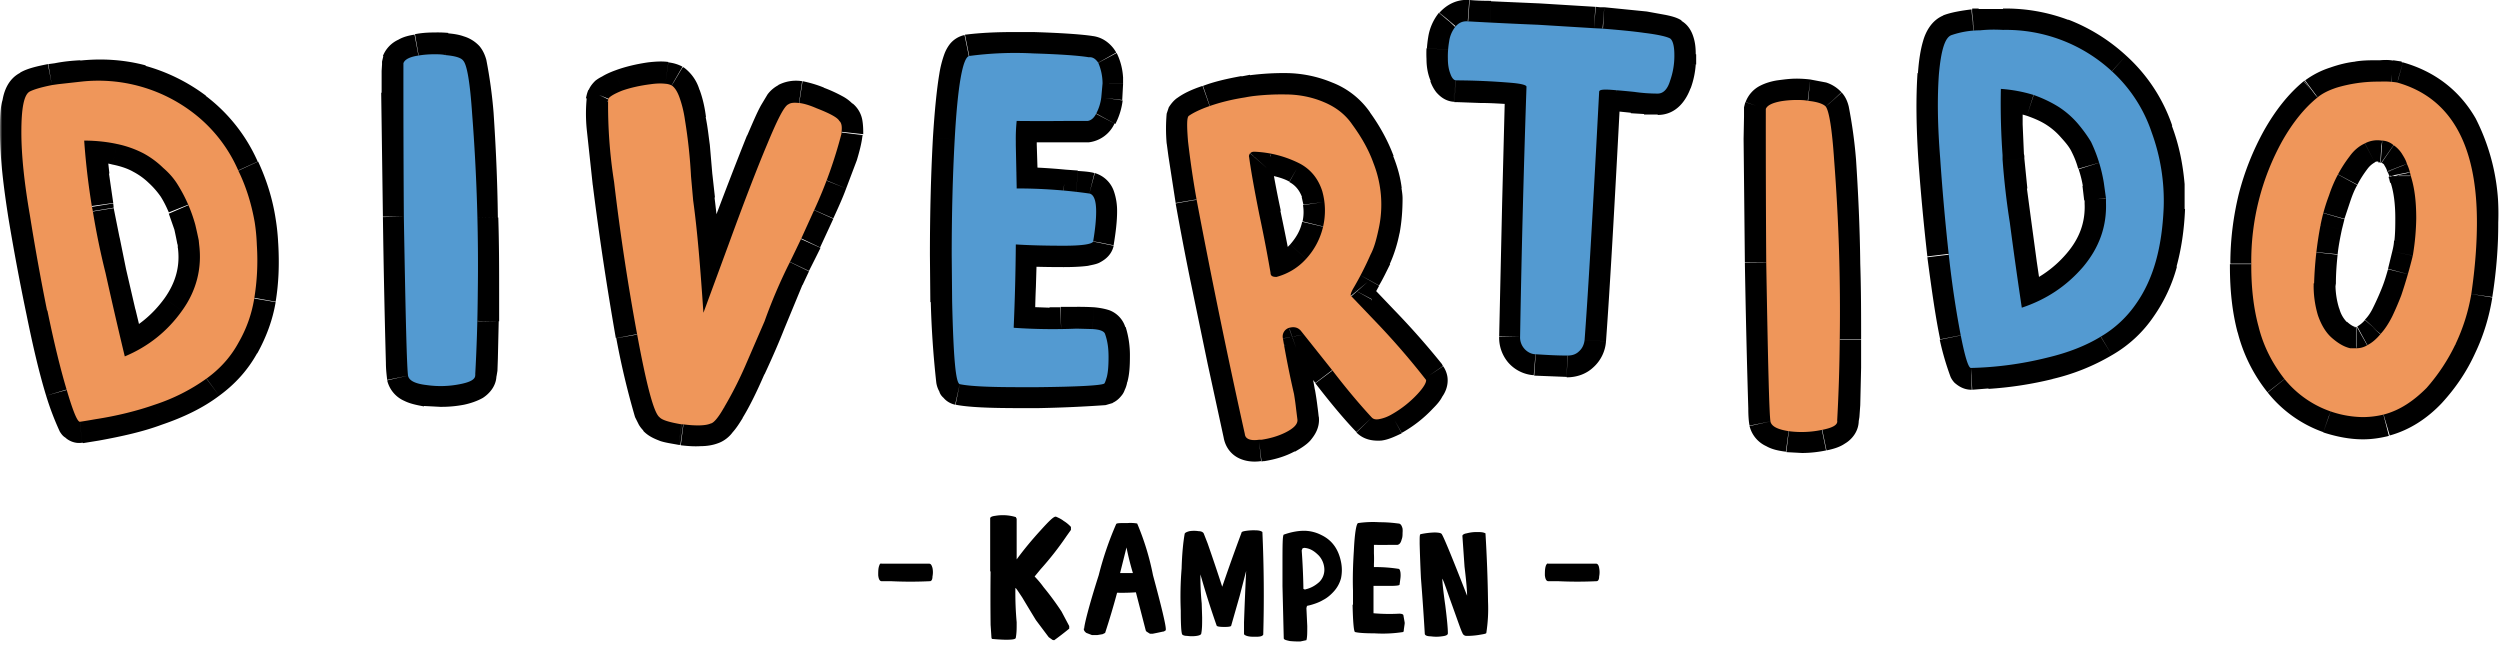 <svg width="585" height="151" fill="none" xmlns="http://www.w3.org/2000/svg"><mask id="a" maskUnits="userSpaceOnUse" x="0" y="-1" width="585" height="110" fill="#000"><path fill="#fff" d="M0-1h585v110H0z"/><path d="M11 72.6a549.4 549.4 0 0 1-4-22.2c-1.3-7.5-2-14-2-19.5 0-5.6.6-8.8 2-9.5 1-.5 2.7-1 5.2-1.5l1.4-.2 5.4-.6a36.5 36.5 0 0 1 26.2 7.3A34 34 0 0 1 55.8 40c1.9 3.9 3.1 8 3.8 12a44.7 44.7 0 0 1 .5 5.3c.3 4.7 0 8.8-.6 12.5-.6 3.7-1.8 7.1-3.7 10.4-1.8 3.3-4.3 6.1-7.5 8.4a44.6 44.6 0 0 1-12.1 6.1c-4 1.4-8.7 2.6-13.9 3.4a136.7 136.7 0 0 1-3.6.6c-.6 0-1.6-2.4-3.1-7.5-1.5-5-3-11.2-4.5-18.5Zm10.5-24.3.2 1a174 174 0 0 0 3 14.6 1103.7 1103.7 0 0 0 4.5 19.5c5.5-2.3 10-5.9 13.4-10.7 3.4-4.7 4.7-10 4-15.5a3052.9 3052.9 0 0 1-.1-1 125.8 125.8 0 0 0-.8-3.6 35.4 35.4 0 0 0-4-9.2c-.9-1.5-2-2.8-3.5-4.1a20.7 20.7 0 0 0-4.6-3.4 24 24 0 0 0-6.2-2.2c-2.3-.5-4.9-.8-7.7-.8a167.9 167.9 0 0 0 1.8 15.4Zm72.9-33.5c.3-.9 1.5-1.5 3.5-1.8a22.4 22.4 0 0 1 3.7-.3c1 0 1.8 0 2.7.2 2.2.2 3.6.6 4.1 1.3.9 1 1.6 5.2 2.1 12.7a457.8 457.8 0 0 1 1.3 41.8 406.2 406.2 0 0 1-.6 19c.1 1-1 1.7-3.6 2.2a23 23 0 0 1-7.8.2c-2.6-.3-4-1-4.3-2.1-.3-1.6-.6-14-1-37.2a4709.3 4709.3 0 0 1-.1-36Zm48 8.4c.1-.5 1.2-1.2 3.2-2 2-.7 4.3-1.2 6.7-1.5 1.4-.2 2.5-.2 3.4-.1a4 4 0 0 1 1.5.4c.7.5 1.3 1.4 1.8 2.8s1 3.2 1.3 5.4a120.1 120.1 0 0 1 1.4 13.1l.5 5.6c1 7.2 1.7 16 2.4 26.3l6-16.3c3.5-9.6 6.5-17.4 8.9-23.1 2.4-5.8 4-9 5-9.4.6-.4 1.4-.4 2.5-.3 1 .1 2.4.5 4 1.2 3.1 1.2 5 2.2 5.4 3 .5.4.7 1.3.5 2.7v.3a105.8 105.8 0 0 1-6.4 17.9l-3 6.6a449.4 449.4 0 0 1-2.7 5.6 123 123 0 0 0-5.9 13.8l-4.5 10.4a89.3 89.3 0 0 1-5 9.8c-1.3 2.3-2.4 3.6-3.1 3.7-1.1.5-3.3.6-6.4.2h-.4c-2.9-.5-4.6-1-5.2-1.7-1.3-1-3-7.4-5.2-19.3s-4-23.8-5.4-35.7a115 115 0 0 1-1.4-19.4Zm80.4 47.4-.1-10.9c0-9 .2-18 .7-27.1.7-12.7 1.9-19.2 3.4-19.5a81.3 81.3 0 0 1 15-.6c6.3.2 10.6.5 13 .9.9-.1 1.6.4 2.2 1.3a12.5 12.5 0 0 1 1 4.8l-.3 3.3a11 11 0 0 1-1.2 3.8c-.5 1-1.2 1.6-2 1.7h-4.9a589.3 589.3 0 0 1-11.7 0 41 41 0 0 0-.2 4.8v.9a3231.1 3231.1 0 0 1 .2 9.7v.4a119.7 119.7 0 0 1 17.1 1.2c1 .3 1.5 1.7 1.5 4.2 0 1.8-.2 4-.7 7-.2.6-2.4 1-6.8 1s-8.1-.1-11.3-.3a538.4 538.4 0 0 1-.5 19.5 131.3 131.3 0 0 0 14.7.2l3.7.1c1.8.1 2.8.5 3 1.2.6 1.7.8 3.4.8 5.3 0 2-.1 3.5-.4 4.7-.3 1-.5 1.6-.7 1.6-.9.4-6 .7-15.4.8h-4.5c-6.8 0-11.4-.2-13.8-.7-1-.2-1.5-6.6-1.8-19.3Zm55.3-37.5c-.4-3.7-.4-5.7.1-6 1-.7 2.6-1.5 4.9-2.3 2.3-.8 5-1.5 8.2-2a33.5 33.5 0 0 1 1.8-.3 57 57 0 0 1 7.7-.4c3.1 0 6.2.6 9 1.8 2.9 1.2 5.1 3 6.6 5.2 2.2 3 3.9 6 5 9.1a26.5 26.5 0 0 1 1.2 15.4c-.5 2.3-1 4.3-1.9 6a74.2 74.2 0 0 1-4.1 8c-.5.9-.6 1.4-.5 1.6l6.5 6.8a177 177 0 0 1 11.1 12.9c.1.6-.6 1.8-2 3.3a25 25 0 0 1-6.1 4.8 9 9 0 0 1-3 1.1c-.7.1-1.2 0-1.6-.4-2.5-2.7-5.6-6.3-9.2-11l-7.4-9.3c-.7-.8-1.6-1-2.7-.7a2.1 2.1 0 0 0-1.5 2.5 225.4 225.4 0 0 0 2.6 13 65.7 65.7 0 0 1 .5 3.6l.3 2.4c.1 1-.8 2-2.8 3-1.8.9-3.7 1.4-5.6 1.7h-.6c-2 .3-3.2-.2-3.3-1.3A1790.8 1790.8 0 0 1 280 46.7a226.4 226.4 0 0 1-2-13.6Zm14.2 3.7c.4 3 1.2 7.5 2.4 13.5 1.3 6.1 2.1 10.6 2.6 13.5 0 .8.5 1 1.4 1 2.6-.7 5-2.1 6.9-4.2a16.7 16.7 0 0 0 3.8-15.9c-.9-2.8-2.6-5-5.2-6.4a25.7 25.7 0 0 0-10.7-2.8c-.4 0-.7.1-1 .4-.2.3-.3.6-.2.9Zm46.5-23a20.7 20.7 0 0 1 .3-4.2 7 7 0 0 1 1.5-3.4c.8-.9 1.7-1.3 2.9-1.2a1115 1115 0 0 0 16.5.8l13 .8 2 .1c3.7.3 7 .6 9.8 1 3.3.4 5.3.9 6 1.3.6.4 1 1.7 1 3.8a17.4 17.4 0 0 1-1 6.1c-.6 2-1.6 3-2.9 3a38.8 38.8 0 0 1-5.5-.4 197 197 0 0 0-5.6-.5c-1.8-.1-2.6 0-2.6.5-1.4 26.6-2.5 46-3.4 58-.1 1-.5 2-1.3 2.7-.7.7-1.6 1-2.7 1-3 0-5.6-.2-7.4-.3-1 0-2-.5-2.7-1.3a4 4 0 0 1-1-2.8 3489.5 3489.5 0 0 1 1.5-58.5c0-.4-1.2-.7-3.3-.9a163.4 163.4 0 0 0-13.2-.6c-.5 0-1-.6-1.3-1.5-.4-1-.6-2.2-.6-3.6Zm74.4 11.7c.3-.8 1.4-1.4 3.5-1.8a22.4 22.4 0 0 1 3.7-.3c.9 0 1.8 0 2.7.2 2.1.2 3.5.7 4.1 1.3.8 1 1.5 5.2 2 12.7a457.8 457.8 0 0 1 1.3 41.8 406.2 406.2 0 0 1-.6 19c.2 1-1 1.7-3.6 2.2a23 23 0 0 1-7.7.3c-2.6-.4-4-1.1-4.3-2.2-.3-1.5-.6-14-1-37.2a4691 4691 0 0 1-.1-36Zm42.8 34a549.4 549.4 0 0 1-2-22.5c-.6-7.5-.7-14-.3-19.6.5-5.6 1.4-8.7 3-9.2a20.6 20.6 0 0 1 6.6-1.1c2-.2 3.7-.2 5.4-.1a36.5 36.5 0 0 1 25.4 9.6 34 34 0 0 1 9.4 14.4 46.6 46.6 0 0 1 2.8 17.6c-.2 4.7-.8 8.8-1.8 12.4-1 3.6-2.5 7-4.6 10a25.9 25.9 0 0 1-8.2 7.7c-3.4 2.1-7.6 3.8-12.7 5a81.1 81.1 0 0 1-17.8 2.4c-.6 0-1.4-2.6-2.4-7.7-1-5.2-2-11.5-2.8-18.9Zm12.6-23.2v1a175.5 175.5 0 0 0 1.7 14.8 1098 1098 0 0 0 2.8 19.9c5.7-1.9 10.4-5 14.3-9.5 3.8-4.5 5.6-9.5 5.4-15.1v-1l-.5-3.6a35.3 35.3 0 0 0-3-9.6c-.9-1.5-2-3-3.2-4.4a20.7 20.7 0 0 0-4.4-3.8c-1.6-1-3.6-2-5.9-2.8-2.3-.7-4.8-1.2-7.6-1.4a167.5 167.5 0 0 0 .4 15.5Zm58.2 25.4v.5c0 5 .5 9.8 1.7 14.2 1.1 4.5 3.2 8.6 6 12.2a24 24 0 0 0 18.4 9 21 21 0 0 0 4.9-.6c3.8-1 7-3.2 10-6.2a44.2 44.2 0 0 0 10.5-22.1c.9-6.2 1.3-11.7 1.3-16.7 0-18.3-6.2-29.2-18.7-32.7a19.9 19.9 0 0 0-4-.2h-.7a33.8 33.8 0 0 0-9.4 1.4c-1.8.6-3.3 1.3-4.5 2.3-3.1 2.5-5.8 5.9-8.2 10.1a58 58 0 0 0-7.3 28.8Zm14.7 4.6a86.2 86.2 0 0 1 1.5-13.6 42.4 42.4 0 0 1 2-7 30.7 30.7 0 0 1 4.8-9.1c1-1.4 2.2-2.4 3.5-3a6.2 6.2 0 0 1 4-.7c1 0 2 .4 2.7 1a7 7 0 0 1 2 2c.5.8 1 1.6 1.2 2.4a11.3 11.3 0 0 1 .9 2.8c.9 2.8 1.3 6 1.3 10a56.9 56.9 0 0 1-.8 8.7 114.3 114.3 0 0 1-2.7 9.3 68 68 0 0 1-2.1 4.9c-.8 1.6-1.7 3-2.7 4.1-1 1.2-2 2.1-3.2 2.7-.8.5-1.7.7-2.6.7H550c-1.4-.3-2.8-1.1-4.3-2.4-1.4-1.2-2.5-3-3.3-5.3a24 24 0 0 1-1-7.5Z"/></mask><path d="M11 72.6a549.4 549.4 0 0 1-4-22.2c-1.3-7.5-2-14-2-19.5 0-5.6.6-8.8 2-9.5 1-.5 2.7-1 5.2-1.5l1.4-.2 5.4-.6a36.5 36.5 0 0 1 26.2 7.3A34 34 0 0 1 55.8 40c1.9 3.9 3.1 8 3.8 12a44.7 44.7 0 0 1 .5 5.3c.3 4.7 0 8.8-.6 12.5-.6 3.7-1.8 7.1-3.7 10.4-1.8 3.3-4.3 6.1-7.5 8.4a44.6 44.6 0 0 1-12.1 6.1c-4 1.4-8.7 2.6-13.9 3.4a136.7 136.7 0 0 1-3.6.6c-.6 0-1.6-2.4-3.1-7.5-1.5-5-3-11.2-4.5-18.5Zm10.5-24.3.2 1a174 174 0 0 0 3 14.6 1103.7 1103.7 0 0 0 4.5 19.5c5.5-2.3 10-5.9 13.4-10.7 3.4-4.7 4.7-10 4-15.5a3052.9 3052.9 0 0 1-.1-1 125.8 125.8 0 0 0-.8-3.6 35.4 35.4 0 0 0-4-9.2c-.9-1.5-2-2.8-3.5-4.1a20.7 20.7 0 0 0-4.6-3.4 24 24 0 0 0-6.2-2.2c-2.3-.5-4.9-.8-7.7-.8a167.9 167.9 0 0 0 1.8 15.4Zm72.9-33.5c.3-.9 1.5-1.5 3.5-1.8a22.4 22.4 0 0 1 3.7-.3c1 0 1.8 0 2.7.2 2.2.2 3.6.6 4.1 1.3.9 1 1.6 5.2 2.1 12.7a457.8 457.8 0 0 1 1.3 41.8 406.2 406.2 0 0 1-.6 19c.1 1-1 1.7-3.6 2.2a23 23 0 0 1-7.8.2c-2.6-.3-4-1-4.3-2.1-.3-1.6-.6-14-1-37.2a4709.3 4709.3 0 0 1-.1-36Zm48 8.4c.1-.5 1.2-1.2 3.2-2 2-.7 4.3-1.2 6.7-1.5 1.4-.2 2.5-.2 3.4-.1a4 4 0 0 1 1.5.4c.7.5 1.3 1.4 1.8 2.8s1 3.2 1.3 5.4a120.1 120.1 0 0 1 1.4 13.1l.5 5.6c1 7.2 1.7 16 2.4 26.3l6-16.3c3.5-9.6 6.5-17.4 8.9-23.1 2.4-5.8 4-9 5-9.4.6-.4 1.4-.4 2.5-.3 1 .1 2.4.5 4 1.2 3.1 1.2 5 2.2 5.4 3 .5.4.7 1.3.5 2.7v.3a105.8 105.8 0 0 1-6.4 17.9l-3 6.6a449.4 449.4 0 0 1-2.7 5.6 123 123 0 0 0-5.9 13.8l-4.5 10.4a89.3 89.3 0 0 1-5 9.8c-1.3 2.3-2.4 3.6-3.1 3.7-1.1.5-3.3.6-6.4.2h-.4c-2.9-.5-4.6-1-5.2-1.7-1.3-1-3-7.4-5.2-19.3s-4-23.8-5.4-35.7a115 115 0 0 1-1.4-19.4Zm80.4 47.4-.1-10.9c0-9 .2-18 .7-27.1.7-12.7 1.9-19.2 3.4-19.5a81.3 81.3 0 0 1 15-.6c6.3.2 10.6.5 13 .9.9-.1 1.6.4 2.2 1.3a12.5 12.5 0 0 1 1 4.8l-.3 3.3a11 11 0 0 1-1.2 3.8c-.5 1-1.2 1.6-2 1.7h-4.9a589.3 589.3 0 0 1-11.7 0 41 41 0 0 0-.2 4.8v.9a3231.1 3231.1 0 0 1 .2 9.7v.4a119.7 119.7 0 0 1 17.1 1.2c1 .3 1.5 1.7 1.5 4.2 0 1.8-.2 4-.7 7-.2.6-2.4 1-6.8 1s-8.1-.1-11.3-.3a538.4 538.4 0 0 1-.5 19.5 131.3 131.3 0 0 0 14.7.2l3.7.1c1.8.1 2.8.5 3 1.2.6 1.7.8 3.4.8 5.3 0 2-.1 3.5-.4 4.7-.3 1-.5 1.6-.7 1.6-.9.4-6 .7-15.4.8h-4.5c-6.8 0-11.4-.2-13.8-.7-1-.2-1.5-6.6-1.8-19.3Zm55.3-37.5c-.4-3.7-.4-5.7.1-6 1-.7 2.6-1.5 4.9-2.3 2.3-.8 5-1.5 8.2-2a33.5 33.5 0 0 1 1.8-.3 57 57 0 0 1 7.7-.4c3.1 0 6.2.6 9 1.8 2.9 1.2 5.1 3 6.6 5.2 2.2 3 3.9 6 5 9.1a26.5 26.5 0 0 1 1.2 15.4c-.5 2.3-1 4.3-1.9 6a74.2 74.2 0 0 1-4.1 8c-.5.9-.6 1.4-.5 1.6l6.5 6.8a177 177 0 0 1 11.1 12.9c.1.6-.6 1.8-2 3.3a25 25 0 0 1-6.1 4.8 9 9 0 0 1-3 1.1c-.7.1-1.2 0-1.6-.4-2.5-2.7-5.6-6.3-9.2-11l-7.4-9.3c-.7-.8-1.6-1-2.7-.7a2.1 2.1 0 0 0-1.5 2.5 225.4 225.4 0 0 0 2.6 13 65.7 65.7 0 0 1 .5 3.6l.3 2.4c.1 1-.8 2-2.8 3-1.8.9-3.7 1.4-5.6 1.7h-.6c-2 .3-3.2-.2-3.3-1.3A1790.8 1790.8 0 0 1 280 46.7a226.4 226.4 0 0 1-2-13.6Zm14.2 3.7c.4 3 1.2 7.5 2.4 13.5 1.3 6.1 2.1 10.6 2.6 13.5 0 .8.5 1 1.4 1 2.6-.7 5-2.1 6.9-4.2a16.7 16.7 0 0 0 3.8-15.9c-.9-2.8-2.6-5-5.2-6.4a25.7 25.7 0 0 0-10.7-2.8c-.4 0-.7.1-1 .4-.2.3-.3.6-.2.9Zm46.5-23a20.7 20.7 0 0 1 .3-4.2 7 7 0 0 1 1.5-3.4c.8-.9 1.7-1.3 2.9-1.2a1115 1115 0 0 0 16.5.8l13 .8 2 .1c3.7.3 7 .6 9.8 1 3.3.4 5.3.9 6 1.3.6.4 1 1.7 1 3.8a17.4 17.4 0 0 1-1 6.1c-.6 2-1.6 3-2.9 3a38.8 38.8 0 0 1-5.5-.4 197 197 0 0 0-5.6-.5c-1.8-.1-2.6 0-2.6.5-1.4 26.6-2.5 46-3.4 58-.1 1-.5 2-1.3 2.7-.7.7-1.6 1-2.7 1-3 0-5.6-.2-7.4-.3-1 0-2-.5-2.7-1.3a4 4 0 0 1-1-2.8 3489.5 3489.5 0 0 1 1.5-58.5c0-.4-1.2-.7-3.3-.9a163.4 163.4 0 0 0-13.2-.6c-.5 0-1-.6-1.3-1.5-.4-1-.6-2.2-.6-3.6Zm74.4 11.7c.3-.8 1.4-1.4 3.5-1.8a22.4 22.4 0 0 1 3.7-.3c.9 0 1.8 0 2.7.2 2.1.2 3.5.7 4.1 1.3.8 1 1.5 5.2 2 12.7a457.8 457.8 0 0 1 1.3 41.8 406.2 406.2 0 0 1-.6 19c.2 1-1 1.7-3.6 2.2a23 23 0 0 1-7.7.3c-2.6-.4-4-1.1-4.3-2.2-.3-1.5-.6-14-1-37.2a4691 4691 0 0 1-.1-36Zm42.8 34a549.4 549.4 0 0 1-2-22.5c-.6-7.5-.7-14-.3-19.6.5-5.6 1.4-8.7 3-9.2a20.6 20.6 0 0 1 6.6-1.1c2-.2 3.7-.2 5.4-.1a36.5 36.5 0 0 1 25.4 9.6 34 34 0 0 1 9.4 14.4 46.6 46.6 0 0 1 2.8 17.6c-.2 4.7-.8 8.8-1.8 12.4-1 3.6-2.5 7-4.6 10a25.9 25.9 0 0 1-8.2 7.7c-3.4 2.1-7.6 3.8-12.7 5a81.1 81.1 0 0 1-17.8 2.4c-.6 0-1.4-2.6-2.4-7.7-1-5.2-2-11.5-2.8-18.9Zm12.6-23.2v1a175.5 175.5 0 0 0 1.7 14.8 1098 1098 0 0 0 2.8 19.9c5.7-1.9 10.4-5 14.3-9.5 3.8-4.5 5.6-9.5 5.4-15.1v-1l-.5-3.6a35.3 35.3 0 0 0-3-9.6c-.9-1.5-2-3-3.2-4.4a20.7 20.7 0 0 0-4.4-3.8c-1.6-1-3.6-2-5.9-2.8-2.3-.7-4.8-1.2-7.6-1.4a167.5 167.5 0 0 0 .4 15.5Zm58.2 25.4v.5c0 5 .5 9.8 1.7 14.2 1.1 4.5 3.2 8.6 6 12.2a24 24 0 0 0 18.4 9 21 21 0 0 0 4.9-.6c3.8-1 7-3.2 10-6.2a44.2 44.2 0 0 0 10.5-22.1c.9-6.2 1.3-11.7 1.3-16.7 0-18.3-6.2-29.2-18.7-32.7a19.9 19.9 0 0 0-4-.2h-.7a33.8 33.8 0 0 0-9.4 1.4c-1.8.6-3.3 1.3-4.5 2.3-3.1 2.5-5.8 5.9-8.2 10.1a58 58 0 0 0-7.3 28.8Zm14.7 4.6a86.2 86.2 0 0 1 1.5-13.6 42.4 42.4 0 0 1 2-7 30.7 30.7 0 0 1 4.8-9.1c1-1.4 2.2-2.4 3.5-3a6.2 6.2 0 0 1 4-.7c1 0 2 .4 2.7 1a7 7 0 0 1 2 2c.5.8 1 1.6 1.2 2.4a11.3 11.3 0 0 1 .9 2.8c.9 2.8 1.3 6 1.3 10a56.9 56.9 0 0 1-.8 8.7 114.3 114.3 0 0 1-2.7 9.3 68 68 0 0 1-2.1 4.9c-.8 1.6-1.7 3-2.7 4.1-1 1.2-2 2.1-3.2 2.7-.8.5-1.7.7-2.6.7H550c-1.4-.3-2.8-1.1-4.3-2.4-1.4-1.2-2.5-3-3.3-5.3a24 24 0 0 1-1-7.5Z" fill="#000"/><path d="m11 72.6-4.8 1 4.9-1ZM5 30.9l5-.1H5Zm2-9.5 2.3 4.5L7 21.3Zm5.2-1.5-.9-4.9.9 5Zm6.8-.8.2 5H19.5l-.5-5Zm13.7 1L31.3 25h.1l1.3-4.8Zm12.5 6.3-3 4 3-4ZM55.8 40l-4.5 2 4.5-2Zm3.8 12-5 .9 5-.8Zm.5 5.3-5 .2 5-.2Zm-.6 12.5-4.9-.9 5 .9Zm-3.7 10.4-4.3-2.4 4.3 2.4Zm-7.5 8.4-3-4 3 4Zm-12.1 6.1L34.5 90l1.7 4.7ZM22.3 98l-.8-5 .8 5Zm-3.6.6.5 5h.2l-.7-5Zm2.8-50.3-5 .7.1.1 5-.8Zm.2 1-5 .9 5-.9Zm1.4 7.2-5 1 5-1Zm1.6 7.4-5 1 5-1Zm2.1 9.6L22 74.6l4.8-1.1Zm2.4 10-4.9 1 1.4 5.9 5.5-2.4-2-4.6Zm17.4-26.3 5-.7v-.1l-5 .8Zm-.1-1 4.9-.9v-.1l-5 1Zm-.8-3.6 4.9-1v-.2l-4.9 1.2ZM44.1 48l-4.6 1.8 4.6-1.8Zm-5.9-8.7-3.4 3.6 3.4-3.6Zm-4.6-3.4-2.4 4.4 2.4-4.4Zm-13.9-3v-5l-5.4.1.5 5.3 5-.4Zm.9 8.5 5-.7-5 .7Zm73.8-26.6-4.7-1.7v.1l4.7 1.6Zm3.5-1.8-.8-5 .8 5Zm6.4-.1-.6 5 .6-5Zm4.1 1.3 3.8-3.3-3.8 3.3Zm3.2 36.9-5 .1 5-.1Zm.1 24.1h-5 5Zm-.5 12.5-4.8-1.6-.3 1.1.1 1.2 5-.7Zm-3.6 2.2-1-5 1 5Zm-7.8.2-.6 5 .6-5ZM95.5 88l-4.9 1 5-1Zm-1-37.2h-5 5Zm-.3-29h-5 5Zm48.1 1.4 4.5 2.2v-.2l.2-.1-4.7-2Zm3.3-2-1.7-4.6 1.7 4.7Zm6.7-1.5-.7-5 .7 5Zm3.4-.1-.7 5 .7-5Zm1.5.4 2.7-4.2h-.2l-2.5 4.2Zm1.8 2.8-4.7 1.7 4.7-1.7Zm1.3 5.4-5 .8 5-.8Zm1.4 13.1-5 .4 5-.4Zm.5 5.6 5-.6-5 .6Zm2.4 26.3-5 .3 9.7 1.5-4.7-1.8Zm6-16.3-4.7-1.7 4.7 1.7Zm8.9-23.1 4.6 1.9-4.6-2Zm5-9.4 2.1 4.5h.2l.1-.2-2.4-4.3Zm2.5-.3.7-5-.7 5Zm4 1.2-2 4.6h.1l1.9-4.6Zm5.4 3-4.3 2.6.5.8.8.6 3-4Zm.5 2.7 5 .7v-.1l-5-.6Zm0 .3 5 .7-5-.7Zm-1.2 4.7-4.7-1.6 4.7 1.6Zm-2.3 6.3-4.6-1.9 4.6 1.9Zm-6 13.5-4.5-2 4.5 2Zm-2.6 5.6 4.5 2.2-4.5-2.2Zm-1.6 3.4-4.6-2v.1l4.6 2Zm-8.8 20.8-4.6-2 4.6 2Zm-5 9.8-4.2-2.6 4.3 2.6Zm-3.1 3.7-1.1-4.8h-.5l-.4.2 2 4.6Zm-6.4.2-.7 5 .7-5Zm-.4 0-.7 4.9.7-5Zm-5.2-1.7 3.7-3.4-.4-.4-.4-.3-3 4ZM149 78.3l-5 .9 5-1Zm-5.4-35.7 5-.6-5 .6Zm-1.5-19 5 .9v-.1l-5-.7Zm80.6 47-5 .1h5Zm-.1-10.9h-5 5Zm.7-27.1-5-.3 5 .3Zm3.4-19.5-.7-5H225.8l1 5Zm15-.6.1-5-.1 5Zm13 .9-.8 4.9h1.2l-.4-5Zm2.2 1.3 4.4-2.3-4.4 2.3Zm.9 3.7-5 .3v.2l5-.5Zm0 1.2 5 .1v-.1h-5Zm-.2 3.2 5 .7-5-.7Zm-1.2 3.8-4.4-2.4v.1l4.4 2.3Zm-2 1.7.4 5-.4-5Zm-12.4 0v5-5Zm-4.2 0v-5h-4.4l-.5 4.4 5 .6Zm-.2 5.7h-5v.1l5-.1Zm.2 6.5-5 .1v.1l5-.2Zm0 3.2-5-.3V43.7h5Zm0 .4h-5v5h5v-5Zm11 .6.7-5h-.1l-.5 5Zm3 .3-.3 5 .4-5Zm3.1.3 1.3-4.8-1.3 4.8Zm.8 11.1 4.9 1v-.1l-5-.9Zm-18 .8.3-5-5.3-.4v5.3h5Zm-.4 9.8-5-.2 5 .2Zm-.2 9.7-5-.1-.1 4.8 4.7.3.4-5Zm11.1.2-.1-5h-.1l.2 5Zm7.3.1.4-5-.4 5Zm3 1.2-4.8 1.3v.2l4.8-1.5Zm.4 10-4.9-1.3 4.9 1.3Zm-.7 1.6v-5h-1.1l-1 .5 2.1 4.5Zm-15.4.8v-5 5Zm-4.5 0 .1-5h-.1v5Zm-13.8-.7-1 4.9 1-4.9Zm53.5-56.8 5-.4v-.1l-5 .5Zm.1-6 2.7 4.3.2-.2.3-.2-3.2-3.9Zm4.9-2.3-1.7-4.7 1.7 4.7Zm8.2-2 .8 5h.1l-.9-5Zm1.8-.3-.6-5 .6 5Zm7.7-.4v5-5Zm15.6 7-4.1 2.8v.1l4.1-2.9Zm5 9.1 4.7-1.7-4.7 1.7Zm1.6 6.3-5 .5V45.3l5-.8Zm.2 2 5-.1h-5Zm-.6 7.1-5-1v.1l5 1Zm-4.2 10.8 4.3 2.5v-.1l-4.3-2.4Zm-1.8 3.3 4.3 2.4V70l-4.3-2.3Zm-.5 1.5-3.8 3.2 3.8-3.2Zm6.5 6.8-3.6 3.5 3.6-3.5Zm11 12.5 4.1-2.8v-.2l-.2-.2-4 3.2Zm.1.4-5 .6 5-.6Zm-2 3.3 3.6 3.4-3.6-3.4Zm-6.1 4.8 2.4 4.4-2.4-4.4Zm-3 1.1-.7-5 .6 5Zm-1.6-.4-3.6 3.4 3.6-3.4Zm-16.6-20.3-3.9 3.2.1.1 3.8-3.3Zm-2.7-.7.6 5 .6-.1.5-.2-1.7-4.7Zm0 0-.7-5-.5.1-.4.2 1.5 4.7Zm-1.3 1-4.3-2.5 4.3 2.5Zm-.2 1.5 4.9-.9-5 1Zm1.2 6-5 1 5-1Zm1.4 7-5 .8 5-.8Zm.5 3.6 5-.6-5 .6Zm.3 2.4-5 .4v.2l5-.6Zm-2.8 3-2.3-4.5 2.3 4.5Zm-5.6 1.7.7 5-.7-5Zm-.6 0 .5 5h.1l-.6-5Zm-3.3-1.3 5-.6v-.2l-.1-.3-4.9 1.1ZM283.5 65l4.9-1-4.9 1ZM280 46.7l-4.9.9 5-.9ZM278.4 36l-5 .6 5-.6Zm13.9.9-5 .6v.1l5-.7Zm2.5 13.5-5 1 5-1Zm2.5 13.5 5-.6V63l-5 .7Zm1.4 1 .6 5 .3-.1h.3l-1.2-5Zm6.9-4.2 3.7 3.3-3.7-3.3Zm4-7.6-4.8-1.2 4.8 1.2Zm.3-5.8-5 .7 5-.7Zm-.5-2.5 4.8-1.4-4.8 1.4Zm-5.2-6.4-2.5 4.3 2.5-4.3Zm-10.7-2.8.4-5h-.1l-.3 5Zm47-29.3L336.9 3V3l3.8 3.2Zm3-1.2.3-5-.3 5Zm0 0-.3 5 .4-5Zm5.2.3.2-5-.2 5ZM373 6.6l.4-5-.4 5Zm2 .1.4-5-.3 5Zm9.8 1 .6-5-.6 5Zm6 1.3-2.8 4.2 2.7-4.2Zm1 3.8 5-.1-5 .1Zm0 2 5 .3-5-.4Zm-1 4.1-4.6-1.7 4.7 1.7Zm-2.9 3v5-5Zm-2.8-.2.4-5h-.2l-.2 5Zm-2.7-.2.7-5h-.1l-.6 5Zm-4-.5.5-5h-.5v5Zm-1.6 0 .3-5h-.2l-.1 5Zm-2.6.5 5 .2V21.4h-5Zm-3.4 58 5 .4-5-.4Zm-1.3 2.7-3.4-3.6h-.1l3.5 3.6Zm-2.7 1 .2-5-.2 5Zm-7.4-.3-.4 5 .4-5Zm-2.7-1.3-3.8 3.2 3.8-3.2Zm-1-2.8h-5 5Zm.8-31.3-5-.1 5 .1Zm.7-27.2 5 .1v-.9l-5 .8Zm-10.8-1.2.1-5-.1 5Zm-5.1-.2.3-5-.3 5Zm-.6 0-.7 4.9H340.3l.4-5Zm72.5 6.6-4.7-1.7v.1l4.7 1.6Zm3.5-1.8-.8-4.9.8 5Zm6.4-.1-.6 5 .6-5Zm4.1 1.3 3.8-3.2v-.1l-3.8 3.3Zm3.1 37h-5 5Zm.2 24h-5 5Zm-.6 12.5-4.7-1.6-.4 1.1.2 1.2 5-.7Zm-3.6 2.2-1-4.9 1 4.9Zm-7.7.3-.7 5 .7-5Zm-4.3-2.2-5 1h.1l4.9-1Zm-1-37.2h-5v.1h5Zm-.3-29h-5 5Zm43 27-5 .6 5-.6Zm-2.3-42 5 .3-5-.4Zm3-9.3 1.7 4.6h.1l-1.9-4.6Zm5.1-1-.3-5h-.1l.4 5Zm7-.2-.3 5H468.8V7Zm13.5 2.2-1.8 4.7 1.8-4.7Zm11.8 7.4-3.3 3.7 3.3-3.7Zm9.4 14.4-4.7 1.6 4.7-1.6Zm2.7 12.4-5 .3 5-.3Zm0 5.2-5-.2 5 .2ZM504.6 61l-4.8-1.3 4.8 1.3ZM500 71l-4.1-2.8 4 2.9Zm-8.2 7.7-2.6-4.2 2.6 4.2Zm-12.7 5-1.2-4.8 1.2 4.8ZM465 86l-.4-5 .3 5Zm-3.8.2v5h.2l-.2-5Zm7.4-49.8-5 .3 5-.3Zm0 1-4.9.4 5-.4Zm.8 7.3-5 .6 5-.6Zm1 7.5-5 .6 5-.6Zm1.2 9.7-5 .7 5-.7Zm1.5 10.2-5 .6.8 6 5.7-1.9-1.5-4.7Zm19.7-24.6 5-.2V47l-5 .4Zm0-1 5-.4v-.1h-.1l-5 .4Zm-.5-3.6 5-.7V42l-5 .8Zm-1.2-4.8-4.8 1.4 4.8-1.4Zm-5-9.2-3.8 3.3 3.8-3.3Zm-4.4-3.8-2.7 4.2 2.7-4.2Zm-13.5-4.2.4-5-5.3-.4v5.3h5Zm.1 8.5 5-.2-5 .2Zm58.5 32.4h-5 5Zm0 .5h5-5Zm1.7 14.2 4.8-1.2-4.8 1.2Zm16.8 20-1.7 4.6.1.1 1.6-4.8Zm7.6 1.3v5h.1v-5Zm4.9-.7 1.3 4.9-1.3-4.9Zm10-6.2-3.7-3.5 3.6 3.5Zm6.9-10.3-4.6-2.1 4.6 2Zm3.6-11.8 4.9.7-5-.7Zm-17.4-49.4 1.4-4.8h-.2l-.2-.1-1 4.9Zm-1.4-.2-.6 5h.2l.4-5Zm-2.5 0v5h.1l-.1-5Zm-5.3.3.5 5h.1l-.6-5Zm-9.4 3.4-3-4h-.1l-.1.1 3.2 3.9Zm-13.6 23.8-4.9-1.3 4.9 1.3Zm12.8 19.7-5-.1v.1h5Zm.4-7.3 5 .6-5-.6Zm1-6.3-4.8-1.1 4.9 1Zm.8-2.8 4.8 1.4-4.8-1.4Zm3.4-9 4.4 2.4-4.4-2.4Zm6.2-7.4-2.3-4.4 2.3 4.4Zm4-.6-.8 5h.5l.3-5Zm2.7 1-3 4 .1.1h.1l2.8-4Zm3.2 4.4-4.7 1.8.1.1 4.6-1.9Zm.7 2-5 1 .1.2v.2l4.9-1.4Zm.2.8h-5v.8l.2.8 4.8-1.6Zm1 15.7-5-.5 5 .5Zm-.5 3 4.9 1.1-4.9-1Zm-1 4.4-4.9-1.3 4.8 1.3Zm-6.5 14-3.8-3.4v.1l3.8 3.2Zm-3.2 2.6-2.4-4.4 2.4 4.4Zm-2.6.7v-5h-.5l.5 5Zm-1.2 0-1 4.8h.1l.9-4.9Zm-4.3-2.4-3.3 3.8 3.3-3.8Zm-3.3-5.3-4.8 1.5 4.8-1.5Zm-1-7-5-1V67h5ZM16 71.6a544.4 544.4 0 0 1-4.1-22L2 51.2a554.4 554.4 0 0 0 4.2 22.4l9.8-2Zm-4.1-22A130 130 0 0 1 10 30.8l-10 .1c0 6 .8 12.7 2 20.3l9.9-1.6ZM10 30.8c0-2.7.1-4.4.3-5.4l.2-.6s-.4.7-1.2 1L4.8 17c-3 1.5-3.9 4.6-4.2 6.4C0 25.3 0 28 0 31l10-.2Zm-.6-5h.2c.2-.2.5-.2.8-.3a32 32 0 0 1 2.7-.7L11.2 15c-2.5.5-4.8 1-6.5 2l4.7 8.8Zm3.6-1 1.4-.2-1.6-9.8-1.5.2 1.7 9.9Zm1.4-.2 4.8-.5-.4-10c-2 .1-4 .3-6 .7l1.6 9.8Zm5-.5c4.5-.4 8.5-.1 12 .9l2.7-9.7C29.2 14 24 13.6 18.5 14.2l1 10Zm12 .9c3.5 1 7.1 2.7 10.8 5.4l6-8a42.6 42.6 0 0 0-14.2-7L31.4 25Zm10.8 5.5a29 29 0 0 1 9.1 11.4l9-4.1a39 39 0 0 0-12.2-15.4l-5.9 8ZM51.3 42c1.6 3.5 2.8 7 3.4 10.8l9.8-1.6c-.7-4.6-2.1-9.1-4.1-13.4L51.3 42Zm3.4 10.8a39.7 39.7 0 0 1 .4 4.6l10-.4a49.7 49.7 0 0 0-.6-5.8l-9.8 1.6Zm.4 4.6c.3 4.4 0 8.2-.5 11.4l9.9 1.8c.7-4.2.9-8.7.6-13.7l-10 .5ZM54.6 69c-.5 3-1.6 6-3.1 8.8l8.7 4.9c2.1-3.8 3.6-7.8 4.3-12l-9.9-1.7Zm-3.1 8.8a20.9 20.9 0 0 1-6.1 6.8l5.9 8c3.7-2.7 6.7-6 8.9-10l-8.7-4.8Zm-6.2 6.8c-2.6 2-6.1 3.8-10.8 5.4l3.3 9.4c5.3-1.8 9.8-4 13.5-6.8l-6-8ZM34.5 90c-3.7 1.3-8 2.4-13 3.2l1.6 9.9c5.5-1 10.4-2.1 14.7-3.7L34.5 90Zm-13 3.2a131.8 131.8 0 0 1-3.5.5l1.4 10 3.7-.6-1.6-10Zm-3.3.5c1.8-.2 3 .7 3.4 1 .5.4.7.7.7.8l-.2-.6c-.4-1-1-2.6-1.7-5l-9.6 2.7A64.9 64.9 0 0 0 14 101c.2.3.6 1 1.3 1.4.5.5 2 1.5 3.9 1.2l-1-9.9Zm2.2-3.9C19 85 17.4 78.8 16 71.6l-9.8 2c1.5 7.4 3 13.8 4.6 19l9.6-2.9Zm-3.8-40.6.2 1 9.8-1.6-.1-1-9.9 1.6Zm.2 1 1.4 7.5 9.8-2-1.4-7-9.8 1.6Zm1.4 7.5 1.6 7.4 9.7-2.1-1.5-7.4-9.8 2Zm1.6 7.4 2.2 9.6 9.7-2.2-2.2-9.5-9.7 2Zm2.2 9.7 2.3 9.9 9.8-2.3-2.4-10-9.7 2.4ZM31.2 88a36.1 36.1 0 0 0 15.4-12.4l-8.1-5.8c-2.9 4-6.6 7-11.3 9l4 9.2Zm15.4-12.4a26.4 26.4 0 0 0 5-19l-10 1.2c.6 4.3-.4 8.2-3.1 12l8.1 5.8Zm5-19.2-.1-.6a888.4 888.4 0 0 1-.1-.5L41.5 57l.1.5v.5l10-1.6Zm-.2-1.2-.8-3.7-9.8 2.2a121.1 121.1 0 0 1 .7 3.4l9.9-1.9Zm-.8-3.8c-.5-1.7-1.1-3.5-1.9-5.4L39.5 50l1.4 4 9.7-2.5ZM48.8 46c-.8-2-1.7-3.8-2.9-5.5l-8.3 5.5c.7 1.1 1.3 2.3 1.9 3.7l9.3-3.7Zm-2.9-5.5a27.3 27.3 0 0 0-4.3-5l-6.8 7.3c1.2 1.1 2.1 2.2 2.8 3.2l8.3-5.5Zm-4.2-5a25.7 25.7 0 0 0-5.8-4.1l-4.7 8.8a15.7 15.7 0 0 1 3.6 2.6l6.9-7.3Zm-5.7-4a29 29 0 0 0-7.4-2.8l-2.3 9.8c2 .4 3.7 1 4.9 1.7l4.8-8.8Zm-7.4-2.8c-2.8-.6-5.8-1-9-.9l.2 10c2.4 0 4.6.2 6.5.7l2.3-9.8Zm-13.8 4.5.8 8.7 10-1.3-.9-8.1-10 .7Zm.8 8.7 1 7 9.9-1.4-1-6.9-9.9 1.3Zm83.5-25.5a3 3 0 0 1-1.3 1.7h.2l.8-.3L97 8.1c-1.3.2-2.6.5-3.8 1.2a7 7 0 0 0-3.6 3.8l9.4 3.4Zm-.3 1.4a17.4 17.4 0 0 1 2.8-.2v-10c-1.5 0-3 .1-4.5.4l1.7 9.8Zm2.8-.2 2.1.1 1.2-10a28.2 28.2 0 0 0-3.3-.1v10Zm2.2.1a13.9 13.9 0 0 1 1.6.3c.2 0 .1 0 0 0 0 0-.4-.2-.7-.6l7.5-6.6a8.2 8.2 0 0 0-3.7-2.3c-1.1-.4-2.4-.6-3.7-.7l-1 10Zm.9-.4c-.6-.6-.6-1-.5-.5l.4 2 1 8.3 9.9-.7a111.4 111.4 0 0 0-1.7-12.4c-.2-.7-.6-2-1.6-3.2l-7.5 6.5Zm.8 9.8c.6 7.4 1 15.4 1 24l10-.2c-.1-8.8-.5-17-1-24.5l-10 .7Zm1 24 .3 17.5h10c0-5.6 0-11.5-.2-17.7l-10 .2Zm.3 17.5V75l10 .2v-6.6h-10Zm0 6.5a251.5 251.5 0 0 1-.4 10.7c0 .7-.1.6 0 .2l9.5 3.1c.3-.8.4-1.8.5-2.3l.1-2.8.2-8.8-10-.1Zm-.6 13.2c-.1-1 .1-2 .6-2.7.4-.7.8-1 1-1 0-.1 0 0-.2 0l-1 .3 2 9.8c1.4-.3 3-.8 4.4-1.6 1.4-.9 3.6-3 3.1-6.2l-9.9 1.4Zm.4-3.4a18 18 0 0 1-3.6.3v10a28 28 0 0 0 5.6-.5l-2-9.8Zm-3.6.3-2.5-.1-1.3 9.9 3.8.2v-10Zm-2.5-.1-1.2-.2-.3-.1.6.4c.3.4.7 1 .8 1.6L90.6 89a7 7 0 0 0 4 4.8c1.4.7 3 1 4.6 1.3l1.3-10Zm0 1.8-.2-2.4-.2-7.2c-.2-6.2-.4-15-.5-26.7l-10 .2a2508.6 2508.6 0 0 0 .7 34.1c0 1.6.2 3.1.3 4l9.8-2Zm-1-36.3-.3-28.9h-10l.4 29h10Zm-.3-28.9a243.2 243.2 0 0 1 .1-6.1v-.1a2.9 2.9 0 0 1 0 .1l-.2.7-9.4-3.2-.3 1.3a13 13 0 0 0 0 .6l-.1 1.6v5.1h10Zm47.8 3.3a4.1 4.1 0 0 1-1 1.4l-.2.2.5-.3 1.1-.4-3.5-9.4c-1.1.4-2.2.9-3 1.4a9 9 0 0 0-1.6 1c-.4.4-1.2 1.2-1.6 2.3l9.3 3.8Zm.4.9c1.6-.6 3.5-1.1 5.6-1.4l-1.4-9.9c-2.7.4-5.3 1-7.7 1.9l3.5 9.4Zm5.5-1.4h2.1l1.4-10c-1.5-.2-3.1-.1-4.8.1l1.3 10Zm2.1 0c.1 0 .1 0 0 0l-.3-.3 5-8.6a9 9 0 0 0-3.3-1l-1.4 9.8Zm-.5-.3-.4-.4-.1-.1v.2l.3.5 9.4-3.3a10 10 0 0 0-3.8-5.4l-5.4 8.5Zm-.2.3c.4 1 .7 2.4 1 4.4l9.9-1.5c-.3-2.4-.8-4.5-1.5-6.4l-9.4 3.5Zm1 4.4c.4 2.1.6 4.1.8 6l10-1c-.3-2.1-.5-4.3-1-6.6l-9.8 1.6Zm.8 6 .6 6.7 10-.7-.6-7-10 1Zm.6 6.8.6 5.8 10-1.3-.6-5.4-10 .9Zm.6 5.8c.9 7 1.7 15.7 2.4 26l10-.8c-.8-10.3-1.6-19.2-2.5-26.5l-10 1.3Zm12 27.4 6-16.4-9.4-3.4-5.9 16.1 9.3 3.7Zm6-16.4a597 597 0 0 1 8.8-23l-9.3-3.8c-2.4 6-5.4 13.7-9 23.4l9.5 3.4Zm8.8-23a72.9 72.9 0 0 1 3.6-7.4c0-.1 0 0 0 0l-1 .7-4.3-9a7.5 7.5 0 0 0-2.8 2.3l-1.5 2.5c-1 1.8-2 4.2-3.3 7.2l9.3 3.8Zm2.8-6.9c-.4.3-.7.3-.8.3h.2l1.4-9.9a9 9 0 0 0-5.6.9l4.8 8.7Zm-.6.4c.5 0 1.4.2 2.8.8l3.7-9.3c-1.7-.7-3.5-1.2-5-1.5l-1.5 10Zm2.9.8a23.7 23.7 0 0 1 3.3 1.6h.1-.1l-.4-.6 8.6-5a9.4 9.4 0 0 0-3.6-3.3 33 33 0 0 0-4.4-2l-3.5 9.3Zm4.2 2.4c-1-.8-1.3-1.8-1.4-2v.1l10 1.1c0-.9 0-2-.2-3.2a6.5 6.5 0 0 0-2.3-4l-6.1 8Zm-1.4-2V30.6l9.8 1.4v-.3l-9.8-1.4Zm0 .3-1 3.8 9.5 3.2c.6-2 1.1-3.9 1.3-5.6l-9.9-1.4Zm-1 3.8-2.2 6 9.2 3.8 2.5-6.6-9.5-3.2Zm-2.3 6c-.8 2.2-1.7 4.4-2.8 6.8l9.1 4c1.1-2.4 2.2-4.8 3-7l-9.3-3.7Zm-2.8 6.8c-1 2.4-2 4.6-3 6.5l9 4.3 3.1-6.7-9.1-4.1Zm-3 6.6a441.6 441.6 0 0 1-2.6 5.4l9 4.3A457.7 457.7 0 0 0 192 58l-9.1-4.1Zm-2.6 5.4-1.7 3.6 9.2 4 1.5-3.2-9-4.4Zm-1.7 3.7-4.3 10.4 9.2 3.8 4.3-10.4-9.2-3.8Zm-4.3 10.4-4.5 10.2 9.1 4.2c2-4.3 3.5-7.8 4.6-10.6l-9.2-3.8Zm-4.5 10.3a84.8 84.8 0 0 1-4.6 9.2l8.5 5.2c1.6-2.6 3.3-6 5.2-10.4l-9.1-4Zm-4.7 9.3-1.3 2c-.1 0-.1 0 0 0l.4-.3 1-.3 2.2 9.7c2.1-.5 3.5-2 4-2.7.9-1 1.6-2.1 2.4-3.4l-8.7-5Zm-.8 1.6h-.6c-.7 0-1.7 0-3.1-.2l-1.3 10c1.7.2 3.3.3 4.7.2 1.3 0 2.9-.2 4.3-.8l-4-9.2Zm-3.7-.2h-.5l-1.3 9.9h.4l1.4-9.9Zm-.5 0-2.6-.6h-.2l.7.5-7.5 6.7c1.3 1.4 3 2 4 2.4 1.2.4 2.7.6 4.3.9l1.3-10Zm-2.9-.8.7.6.1.3-.2-.5-1-3.2c-.8-3-1.7-7.4-2.8-13.3l-9.8 1.8a186.6 186.6 0 0 0 4.4 18.5l.9 1.8a7 7 0 0 0 1.8 2l5.9-8Zm-3.2-16a637.6 637.6 0 0 1-5.3-35.5l-10 1.3c1.5 12 3.3 23.9 5.4 35.9l9.9-1.8ZM148.7 42a308.2 308.2 0 0 1-1.6-17.2v-.3l-9.8-1.6a37 37 0 0 0 0 7.4l1.4 13 10-1.3ZM147 24.4v.2a3.4 3.4 0 0 1 0 .3 4.3 4.3 0 0 1-.3.5l-9-4.4c-.4.9-.5 1.7-.6 2l10 1.4Zm80.7 46.1-.1-10.8h-10l.1 11 10-.2Zm-.1-10.8c0-8.9.2-17.8.7-26.8l-10-.6c-.5 9.2-.7 18.3-.7 27.4h10Zm.7-26.8a131.8 131.8 0 0 1 2-16.6c0-.2 0 0-.2.2a4 4 0 0 1-2.4 1.5l-2-9.8a6 6 0 0 0-3.5 2.2 9 9 0 0 0-1.2 2.2 25 25 0 0 0-1.2 4.7c-.6 3.6-1.1 8.6-1.5 15l10 .6Zm-1-14.9c2.6-.3 5.8-.5 10-.5v-10c-4.4 0-8.1.2-11.3.6l1.4 10Zm10-.5h4.3l.2-10h-4.6v10Zm4.3 0c6.3.2 10.3.5 12.3.8l1.6-9.9c-2.8-.4-7.4-.7-13.7-.9l-.2 10Zm13.5.9c-.6 0-1.3-.1-1.9-.5l-.7-.7 8.7-4.9a8 8 0 0 0-2.6-2.8 6.9 6.9 0 0 0-4.3-1.1l.8 10Zm-2.6-1.3c0 .2.3.7.3 1.6l10-.5c-.1-2-.6-4-1.5-5.8l-8.8 4.7Zm.3 1.8v.7h10V18l-10 .9Zm0 .5c0 1 0 1.8-.2 2.8l10 1.2.2-3.7-10-.3Zm-.2 2.7a6 6 0 0 1-.6 2L261 29a16 16 0 0 0 1.7-5.5l-9.9-1.4Zm-.6 2.2.3-.3a3 3 0 0 1 1.7-.7l.8 10a7.6 7.6 0 0 0 6-4.4l-8.8-4.6Zm2-1h-4.5v10h5.3l-.8-10Zm-4.5 0h-7.4l-.2 10h7.6v-10Zm-7.4 0h-4.3v10h.3a663.9 663.9 0 0 1 3.8 0l.2-10Zm-9.2 4.4a46 46 0 0 0-.3 5.4h10c0-1.6 0-3 .2-4.2l-10-1.2Zm-.3 5.4v.9h10V33h-10Zm0 1 .2 6.5 10-.3-.2-6.5-10 .3Zm.2 6.6v2.7l10 .6v-3.7l-10 .4Zm0 3v.4h10v-.4h-10Zm5 5.4c3.2 0 6.7.2 10.6.6l1-10c-4.2-.4-8-.6-11.6-.6v10Zm10.5.6 3.2.2.7-10-2.8-.2-1.1 10Zm3.2.2 1.7.2h.5l2.4-9.6c-1-.3-2.4-.4-3.9-.5l-.7 10Zm2 .2c-.7-.2-1.3-.6-1.7-1l-.5-.9v.3l.1 1h10a14 14 0 0 0-.7-4.6 6.7 6.7 0 0 0-4.5-4.4l-2.6 9.6Zm-2.1-.6c0 1.4-.2 3.4-.6 6.1l9.8 1.7c.5-3 .8-5.6.8-7.8h-10Zm-.6 6c.2-1.3.9-2.1 1.4-2.5.5-.5.9-.6 1-.7.3-.1.3-.1 0 0l-4.3.2v10c2.3 0 4.2-.1 5.7-.3.8-.2 1.7-.3 2.6-.7.5-.3 2.8-1.3 3.4-4l-9.8-2Zm-1.9-3c-4.3 0-8-.1-11-.3l-.6 10c3.3.2 7.2.3 11.6.3v-10ZM232.7 57l-.3 9.7 10 .4.3-10-10-.1Zm-.3 9.7-.2 9.8 10 .2c0-2 0-5.1.2-9.6l-10-.4Zm4.4 14.9 8.8.3V72l-8.1-.3-.7 10Zm8.8.3h2.9l-.4-10h-2.5v10Zm2.8 0 3.5-.1v-10h-3.7l.2 10Zm3.5-.1h3.4l.7-9.9a64 64 0 0 0-4.1-.1v10Zm3.4 0 .6.1c-.1 0-1.6-.6-2.1-2.5l9.6-2.6a6.2 6.2 0 0 0-3.8-4.2c-1.2-.4-2.5-.6-3.6-.7l-.7 10Zm-1.4-2.2c.3 1.2.5 2.4.5 3.8h10a22 22 0 0 0-1-6.9l-9.5 3.1Zm.5 3.8c0 1.8-.1 2.8-.3 3.4l9.7 2.6c.5-1.8.6-3.8.6-6h-10Zm-.3 3.5-.1.5a2.4 2.4 0 0 1 0-.2 4 4 0 0 1 .4-.5c.1-.2.4-.6 1-1 .5-.4 1.5-1 2.9-1v10c2.7 0 4-2 4.2-2.2.4-.5.6-1 .7-1.3.3-.6.5-1.3.6-2l-9.7-2.3Zm2.1-1.7.6-.2h-.5l-2.8.2c-2.4.2-6 .3-10.7.3l.2 10a305 305 0 0 0 15.7-.7l1.7-.5-4.2-9.1Zm-13.4.3h-4.3l-.2 10h4.7l-.2-10Zm-4.4 0a82 82 0 0 1-12.8-.6l-2 9.8c3 .6 8 .8 14.8.8v-10Zm-12.7-.6a4.7 4.7 0 0 1 3 2.4c.2.3.2.4.2 0-.2-.4-.3-1.4-.5-3-.2-3-.5-7.6-.6-13.9l-10 .2a223.7 223.7 0 0 0 1.3 19c.1.6.3 1.3.7 2 .1.4.4 1 1 1.5.4.5 1.3 1.3 2.7 1.6l2.2-9.8ZM283 32.6l-.2-3.6v-.2l-.3.8c-.2.4-.7 1.2-1.6 1.8l-5.4-8.5c-1 .7-1.6 1.6-2 2.2l-.5 1.5a40.2 40.2 0 0 0 0 7l10-1Zm-1.6-1.6c.2-.2 1.1-.7 3.3-1.5l-3.3-9.4c-2.4.8-4.7 1.8-6.4 3.2l6.4 7.7Zm3.3-1.5c2-.7 4.5-1.3 7.4-1.7l-1.6-10c-3.3.6-6.4 1.3-9 2.3l3.2 9.4Zm7.5-1.8a28.1 28.1 0 0 1 1.5-.2l-1.2-10-2.1.4 1.8 9.8Zm1.5-.2a52 52 0 0 1 7-.4l.1-10a62 62 0 0 0-8.3.5l1.2 9.9Zm7-.4c2.6 0 5 .5 7.2 1.4l3.8-9.2a28.7 28.7 0 0 0-11-2.2v10Zm7.2 1.4c2.1.9 3.5 2 4.4 3.4l8.3-5.6a19.2 19.2 0 0 0-8.9-7l-3.8 9.2Zm4.5 3.5c2 2.8 3.4 5.4 4.3 8l9.4-3.5c-1.3-3.5-3.2-7-5.6-10.3l-8.1 5.8Zm4.3 8c.7 2 1.1 3.6 1.3 5l10-1c-.3-2.5-1-5-2-7.5l-9.3 3.4Zm1.3 5.3.2 1.3 10-.2c0-1-.2-1.9-.3-2.8l-9.9 1.7Zm.2 1.2c0 2.2-.2 4.2-.6 6.2l9.9 1.9c.5-2.7.7-5.4.7-8.2l-10 .1Zm-.6 6.3c-.3 2-.8 3.5-1.4 4.8l9 4.2c1-2.2 1.8-4.7 2.3-7.3l-9.9-1.7Zm-1.4 4.8L314 62l8.7 4.8c.9-1.5 1.7-3.2 2.6-5l-9.1-4.2Zm-2.2 4.3-1.9 3.4L321 70l1.7-3.1-8.7-5Zm-1.8 3.3a10 10 0 0 0-.9 2 6 6 0 0 0-.2 1.9c0 .8.2 2.1 1.2 3.3L320 66a4.7 4.7 0 0 1 1.2 3l-.2 1.1c0 .3-.1.4 0 0l-8.7-4.8Zm.2 7.3c.8 1 3 3.3 6.6 7l7.2-7L320 66l-7.5 6.6Zm6.6 7c3.5 3.5 7 7.5 10.7 12.1l7.8-6.3a182 182 0 0 0-11.3-12.8l-7.2 7Zm10.4 11.7c-.3-.4-.5-1-.6-1.7l9.9-1.3a6 6 0 0 0-1-2.5l-8.3 5.5Zm-.6-1.7c-.1-.8 0-1.4.1-1.6l.1-.3-.3.4-.7.8 7.3 6.8c.9-.9 1.7-1.8 2.2-2.8.5-.7 1.5-2.4 1.2-4.6l-10 1.3Zm-.8-.7a20 20 0 0 1-4.9 3.8l4.9 8.7a30 30 0 0 0 7.3-5.7l-7.3-6.8Zm-4.8 3.8-1.1.5h-.2l1.3 10c1.7-.2 3.3-1 4.8-1.7l-4.8-8.8Zm-1.3.6h1c.6.2 1.2.5 1.7 1l-7.2 7c1.8 1.8 4 2 5.8 1.9l-1.3-10Zm2.7 1c-2.4-2.5-5.3-6-8.8-10.5l-8 6c3.7 4.8 6.9 8.6 9.6 11.4l7.2-6.8Zm-8.8-10.5A224 224 0 0 0 308 74l-7.5 6.6c1.3 1.4 3.7 4.4 7.3 9l7.9-6Zm-7.5-9.5A7.3 7.3 0 0 0 300 72l3.3 9.4c-.2 0-.7.2-1.5 0-.7-.2-1.2-.6-1.4-.8l7.8-6.4Zm-7.2-2.5h-.1l1.2 10h.1l-1.2-10Zm-1 .3a7.1 7.1 0 0 0-4 3.2l8.6 5a2.8 2.8 0 0 1-1.6 1.3l-3-9.5Zm-4 3.2c-1 1.6-1.1 3.4-.8 5l9.8-1.9v.8c0 .4-.2.7-.4 1l-8.6-4.9Zm-.8 5 1.2 6 9.8-2.1-1.2-5.8-9.8 1.8Zm1.2 6 1.4 6.8 9.8-1.7a201 201 0 0 0-1.4-7.2l-9.8 2Zm1.4 6.9.5 3.3 9.9-1.2a71 71 0 0 0-.6-4l-9.8 1.9Zm.5 3.3.2 2.2 10-.8a61.6 61.6 0 0 0-.3-2.6l-10 1.2Zm.2 2.4c0-.7 0-1.3.3-1.8.1-.5.4-.7.4-.8.1 0 .1 0 0 0l-.8.5 4.5 9c1.2-.7 2.6-1.5 3.6-2.6 1-1.2 2.3-3 2-5.6l-10 1.3Zm-.1-2c-1.3.6-2.6 1-3.9 1.1l1.3 10c2.5-.4 4.9-1.1 7.1-2.3l-4.5-8.9Zm-3.9 1.1h-.3l-.3.1 1.2 10 .4-.1h.3l-1.3-10Zm-.4 0-.5.1.4.1c.4.2.9.5 1.4 1 .5.7.7 1.4.8 1.9l-10 1.2c.4 2.6 2 4.4 4 5.2 1.7.7 3.5.7 4.8.5l-1-10Zm2 2.6-3.8-17.4-9.8 2.1 3.8 17.5 9.8-2.2Zm-3.8-17.4c-1.4-6-2.7-12.5-4-19.2l-9.8 2 4 19.3 9.8-2Zm-4-19.2c-1.4-6.7-2.5-12.7-3.4-18l-9.9 1.7a755 755 0 0 0 3.5 18.3l9.8-2Zm-3.4-18c-.8-4.1-1.3-7.6-1.7-10.6l-9.9 1.2 1.7 11 9.9-1.7Zm-1.7-10.6c0-1-.2-1.8-.3-2.6l-10 .8.4 3 10-1.2Zm4 2.2 2.5 13.8 9.9-2c-1.3-6-2-10.4-2.5-13.2l-9.9 1.4Zm2.6 13.8c1.2 6.1 2 10.5 2.4 13.3l10-1.5c-.5-3-1.4-7.7-2.7-13.8l-9.7 2Zm2.4 13.1a6 6 0 0 0 2.6 4.4 6.4 6.4 0 0 0 4.4 1l-1.2-10c.2 0 1.2-.1 2.4.7a4 4 0 0 1 1.7 2.7l-9.9 1.2Zm7.6 5.2a19 19 0 0 0 9.4-5.7l-7.4-6.7a9 9 0 0 1-4.5 2.7l2.5 9.7Zm9.4-5.7c2.5-2.8 4.3-6 5.2-9.7l-9.8-2.3c-.4 2-1.4 3.7-2.8 5.3l7.4 6.7Zm5.2-9.7c.6-2.5.7-5.1.4-7.7l-10 1.5a10 10 0 0 1-.1 3.8l9.7 2.4Zm.4-7.6a21.3 21.3 0 0 0-.7-3.3l-9.6 2.8.4 1.8 9.9-1.3Zm-.7-3.3c-1.3-4.1-3.8-7.3-7.6-9.4l-4.9 8.7c1.5.8 2.4 2 3 3.6l9.5-3Zm-7.5-9.4c-3.5-2-7.9-3-12.8-3.4l-.8 10c4.2.3 7 1.1 8.6 2l5-8.6Zm-13-3.4c-1.7 0-3.5.6-4.9 2l7.5 6.7a3.9 3.9 0 0 1-3 1.3l.5-10Zm-4.9 2a6.1 6.1 0 0 0-1.5 5l10-1.3a3.9 3.9 0 0 1-1 3l-7.5-6.6Zm55-19V12l-10-.7a25.5 25.5 0 0 0 0 2.5l10-.2Zm0-1.5.2-1.5-9.8-1.8a25.7 25.7 0 0 0-.3 2.6l10 .7Zm.2-1.5c.1-.7.3-1 .4-1L336.7 3a12 12 0 0 0-2.5 5.7l9.8 1.8Zm.3-1-.4.4-.8.1.7-10c-2.8-.2-5.2 1-7 3l7.5 6.5Zm-1.2.5.8-10-.8 10Zm0 0 5.4.2.4-10c-3.4 0-5-.2-5-.2l-.7 10Zm5.4.2 11.2.6.6-10-11.4-.5-.4 10Zm11.2.6 13 .8.6-10-13-.8-.6 10Zm13 .8h1l1 .1.7-10h-1l-1-.1-.8 10Zm2 .1c3.6.3 6.7.6 9.4 1l1.3-10-10-1-.7 10Zm9.4 1a47 47 0 0 1 4.3.7l-.4-.2 5.5-8.4c-1.2-.8-2.8-1.1-3.7-1.3l-4.4-.8-1.3 10Zm4 .5c-.6-.3-1-.8-1.2-1l-.2-.5.1.4v1l10-.4c0-1.3-.1-2.6-.5-3.9-.3-1-1-2.9-3-4l-5.2 8.4Zm-1.2-.2v1.4l10 .7v-2.4l-10 .3Zm0 1.4c-.1 1-.3 1.8-.7 2.8l9.4 3.5a20 20 0 0 0 1.2-5.6l-10-.7Zm-.7 2.8c-.2.6-.3.6 0 .4 0-.2.3-.4.7-.5.3-.2.7-.2 1-.2v10c4.6 0 6.8-3.8 7.7-6.3l-9.4-3.4Zm1.8-.3-2.5-.1-.8 10h3.2v-10Zm-2.7-.2c-.7 0-1.4 0-2.2-.2l-1.5 10 3.3.2.4-10Zm-2.3-.2a202.7 202.7 0 0 0-4.1-.5l-1 10 3.9.4 1.2-9.9Zm-4.6-.5h-1.3l-.7 10h1.9l.1-10Zm-1.5 0-3 .1c-.6.1-1.5.4-2.4 1-1 .7-2.3 2.2-2.3 4.4h10a4.7 4.7 0 0 1-.7 2.4c-.4.7-1 1.2-1.3 1.4-.7.5-1.3.6-1.4.6h.8l.3-10Zm-7.7 5.2c-1.4 26.6-2.5 46-3.4 58l10 .7c.9-12.2 2-31.6 3.4-58.2l-10-.5Zm-3.4 58v-.4l.3-.2 6.8 7.3a9 9 0 0 0 2.9-6l-10-.7Zm.2-.5c0-.1.2-.3.5-.4h.5l-.4 10c2.4 0 4.7-.8 6.4-2.5l-7-7.1Zm1-.5c-3.1 0-5.5-.2-7.3-.3l-.7 10 7.6.3.3-10Zm-7.3-.3.5.1.3.3-7.6 6.5a8.7 8.7 0 0 0 6 3l.8-9.9Zm.8.4a1 1 0 0 1 .3.5h-10a9 9 0 0 0 2.1 6l7.6-6.5Zm.3.6c0-5.7.3-16 .7-31.3l-10-.2-.7 31.3 10 .2Zm.7-31.3.7-27.2-10-.2-.7 27.2 10 .2Zm.6-28.1c-.3-2.3-1.9-3.4-2.5-3.8l-2-.8a19 19 0 0 0-3.3-.5l-.7 10a17.4 17.4 0 0 1 1.4.2l-.6-.3a4.6 4.6 0 0 1-2.1-3.2l9.8-1.6Zm-7.8-5-7.8-.4-.2 10c2.8 0 5.2.2 7.3.3l.7-10Zm-7.8-.4-4.9-.2-.7 10 5.4.2.2-10Zm-4.9-.2h-.5l-.8 10h.6l.7-10Zm-.2 0c1.4.2 2.1 1 2.4 1.3l.3.3-9.4 3.5a9 9 0 0 0 1.4 2.6c.8.9 2 2 3.9 2.2l1.4-10Zm2.7 1.6a6 6 0 0 1-.3-2l-10 .3c0 1.8.3 3.6 1 5.2l9.3-3.5Zm73.8 11.7a3 3 0 0 1-1.4 1.7h.2l.8-.2-1.6-9.9c-1.3.2-2.7.6-3.9 1.2a7 7 0 0 0-3.5 3.8l9.4 3.4Zm-.4 1.5a17.4 17.4 0 0 1 2.9-.3v-10c-1.5 0-3 .2-4.5.4l1.6 9.9Zm2.9-.3c.7 0 1.4 0 2 .2l1.2-10a28.2 28.2 0 0 0-3.2-.2v10Zm2.1.2a14 14 0 0 1 1.7.3c.1 0 .1 0 0 0l-.7-.6 7.4-6.7a8.2 8.2 0 0 0-3.6-2.3l-3.7-.7-1 10Zm1-.4c-.6-.7-.7-1.1-.5-.6l.4 2 .9 8.3 10-.7a111.9 111.9 0 0 0-1.7-12.3c-.2-.8-.6-2.1-1.6-3.2l-7.6 6.5Zm.8 9.7c.5 7.4.9 15.4 1 24l10-.2c-.1-8.7-.5-16.9-1-24.5l-10 .7Zm1 24c.2 6.2.2 12 .2 17.5h10c0-5.6 0-11.5-.2-17.7l-10 .2Zm.2 17.5V86l10 .1v-6.6h-10Zm0 6.5a251 251 0 0 1-.3 10.7c-.1.7-.1.6 0 .2l9.5 3.2.4-2.4.2-2.8.2-8.8-10-.1ZM425 99c-.2-1 0-2 .5-2.7.4-.6.9-1 1-1h-.1l-1 .3 2 9.8c1.4-.3 3-.7 4.3-1.6 1.4-.8 3.6-2.9 3.2-6.2l-10 1.4Zm.3-3.4a18 18 0 0 1-3.6.4v10a28 28 0 0 0 5.6-.6l-2-9.8Zm-3.6.4c-.8 0-1.6 0-2.5-.2l-1.2 10 3.7.2V96Zm-2.5-.2-1.1-.2-.3-.1s.3.1.6.5c.3.3.6.9.8 1.5l-9.8 2.2a7 7 0 0 0 3.9 4.7c1.4.8 3 1.1 4.6 1.3l1.3-9.9Zm0 1.8-.2-2.4-.2-7.2-.5-26.6-10 .1a2512.3 2512.3 0 0 0 .8 34.1c0 1.6.1 3.1.3 4l9.8-2Zm-.9-36.2-.3-29h-10l.3 29h10Zm-.3-29a246.7 246.7 0 0 1 0-6v-.2a3.1 3.1 0 0 1 0 .2l-.1.6-9.5-3.1-.3 1.2v2.2l-.1 5.2h10ZM461 59a544.6 544.6 0 0 1-2.1-22.2l-10 .7A554.2 554.2 0 0 0 451 60l10-1.2Zm-2.1-22.2a130 130 0 0 1-.2-19l-10-.7c-.4 5.9-.3 12.7.2 20.4l10-.7Zm-.2-19c.2-2.6.5-4.3.9-5.3l.2-.6c-.1.1-.5.7-1.4 1l-3.6-9.3c-3 1.2-4.3 4.2-4.8 6-.6 2-1 4.6-1.2 7.5l10 .8Zm-.2-5H458.8l.8-.2 2.7-.4-1-10c-2.4.3-4.8.7-6.6 1.4l3.8 9.3Zm3.7-.6h1.5L463 2h-1.5l.7 10Zm1.5 0c1.7-.2 3.3-.2 4.8-.1l.5-10h-6l.7 10Zm5-.1c4.5 0 8.4.6 11.8 2l3.6-9.4A41.5 41.5 0 0 0 468.7 2v10Zm11.9 2c3.4 1.2 6.8 3.3 10.2 6.3l6.7-7.4A42.6 42.6 0 0 0 484 4.6l-3.5 9.3Zm10.2 6.4a29 29 0 0 1 8 12.2l9.5-3.3a39 39 0 0 0-10.8-16.4l-6.7 7.5Zm8 12.2c1.4 3.7 2.1 7.4 2.4 11.1l10-.7c-.4-4.7-1.3-9.2-3-13.7l-9.4 3.3Zm2.4 11.1v4.7l10 .4V43l-10 .7Zm0 4.7c-.1 4.4-.6 8.1-1.5 11.3l9.6 2.6c1.1-4 1.8-8.5 2-13.5l-10-.4Zm-1.5 11.3c-.8 3-2.1 5.9-4 8.5L504 74c2.5-3.6 4.3-7.5 5.4-11.6l-9.7-2.6Zm-4 8.5a20.9 20.9 0 0 1-6.6 6.3l5.1 8.5c4-2.3 7.3-5.4 9.8-9.1l-8.2-5.7Zm-6.7 6.3a39.7 39.7 0 0 1-11.2 4.4l2.4 9.7a49.5 49.5 0 0 0 14-5.6l-5.2-8.5Zm-11.2 4.4c-3.8 1-8.2 1.6-13.2 2l.7 10a86 86 0 0 0 15-2.3l-2.5-9.7Zm-13.2 2-3.6.2.5 10 3.8-.3-.7-10Zm-3.4.2c1.8 0 3 1 3.3 1.3l.7.8-.2-.5a56 56 0 0 1-1.3-5.3l-9.8 2a64.5 64.5 0 0 0 2.5 8.6c.1.3.5 1 1 1.5.6.5 1.9 1.6 3.9 1.6l-.1-10Zm2.5-3.7c-1-5-1.9-11.1-2.7-18.5l-10 1.2c1 7.5 1.9 14 3 19.2l9.7-1.9Zm0-40.8v1.1l10-.7v-.6l-.1-.5-10 .7Zm0 1 .7 7.6 10-1.2-.7-7-10 .7Zm.8 7.6.8 7.5 10-1.2-1-7.5-9.8 1.2Zm.9 7.5 1.3 9.8 9.9-1.4-1.3-9.6-10 1.2Zm1.3 9.8 1.4 10.1 10-1.3-1.5-10.2-10 1.4Zm8 14.2c6.5-2.1 12-5.8 16.4-11l-7.5-6.5a26.1 26.1 0 0 1-12 8l3 9.5Zm16.4-11a26.4 26.4 0 0 0 6.7-18.5l-10 .3c.2 4.4-1.2 8.2-4.2 11.7l7.5 6.6Zm6.7-18.7v-1l-10 .7v1l10-.7Zm-.1-1.2a132.6 132.6 0 0 0-.4-3.7l-10 1.3.4 3.4 10-1Zm-.5-3.8c-.2-1.8-.7-3.6-1.3-5.5l-9.5 3c.5 1.5.8 2.8 1 4l9.8-1.5Zm-1.3-5.4c-.5-2-1.3-4-2.3-5.8l-8.8 4.7a20 20 0 0 1 1.5 3.9l9.6-2.8Zm-2.3-5.8c-1-1.9-2.3-3.7-3.8-5.4l-7.5 6.7c1.1 1.2 2 2.3 2.5 3.4l8.8-4.7Zm-3.8-5.3a25.7 25.7 0 0 0-5.3-4.7l-5.5 8.4a15.7 15.7 0 0 1 3.3 2.9l7.5-6.6Zm-5.3-4.6a29 29 0 0 0-7.1-3.4l-3.1 9.5c2 .7 3.5 1.4 4.7 2.2l5.5-8.3Zm-7.1-3.4c-2.8-.9-5.7-1.5-8.8-1.7l-.8 10c2.4.2 4.6.6 6.5 1.2l3-9.5Zm-14.2 3.2.1 8.7 10-.3v-8.2l-10-.2Zm.1 8.7.3 7.2 10-.6-.3-7-10 .4Zm58.5 32.3v.5h10v-.5h-10Zm0 .5c0 5.4.5 10.6 1.8 15.5l9.7-2.6c-1-3.9-1.6-8.2-1.5-12.9h-10Zm1.8 15.4a37 37 0 0 0 7 14.1l7.9-6.2a27 27 0 0 1-5.2-10.3l-9.7 2.4Zm7 14.1a29 29 0 0 0 13 9.3l3.4-9.4a19 19 0 0 1-8.5-6.1l-7.8 6.2Zm13.1 9.4c3.1 1 6.2 1.6 9.2 1.6v-10c-1.8 0-3.8-.3-6-1.1l-3.2 9.5Zm9.3 1.6c2 0 4-.3 6-.8l-2.5-9.7a16 16 0 0 1-3.7.5l.2 10Zm6.2-.9c4.7-1.3 8.8-4 12.2-7.6l-7.3-6.9c-2.3 2.5-4.9 4-7.7 5l2.8 9.5Zm12.2-7.6c3.2-3.5 5.8-7.3 7.8-11.7l-9-4.1a32.7 32.7 0 0 1-6.1 9l7.3 6.8Zm7.8-11.7c2-4.2 3.3-8.6 4-13l-9.9-1.6c-.5 3.5-1.6 7-3.2 10.5l9.1 4.1Zm4-13.1c1-6.3 1.4-12.1 1.4-17.4h-10c0 4.7-.4 10-1.3 16l9.9 1.4Zm1.4-17.4a49 49 0 0 0-5.3-24.4c-3.8-6.6-9.6-11-17-13.1l-2.7 9.6c5 1.4 8.6 4.2 11 8.5 2.6 4.4 4 10.7 4 19.4h10ZM562 14.4l-2-.3-.8 10a45.1 45.1 0 0 1 1 .1h-.2l2-9.8Zm-1.9-.2c-1-.2-2-.2-3.2-.1l.3 10h1.8l1.1-10Zm-3-.1h-.8v10h.8V14Zm-.8 0c-1.7 0-3.4 0-5.2.3l1.4 10 3.8-.3V14Zm-5 .3c-2 .2-4 .7-6 1.4l3.1 9.5a19 19 0 0 1 4-1l-1.2-9.9Zm-6 1.4c-2.2.7-4.1 1.7-5.9 3l5.9 8c.8-.6 1.8-1.1 3.1-1.5l-3.1-9.5Zm-6.1 3.1c-3.7 3-6.8 7-9.4 11.6l8.8 4.8a30 30 0 0 1 7-8.7L539 19Zm-9.4 11.6a63 63 0 0 0-5.9 14.8l9.7 2.5a53 53 0 0 1 5-12.5l-8.8-4.8Zm-5.9 14.8c-1.3 5.3-2 10.8-2 16.4h10c0-4.8.6-9.5 1.7-14l-9.7-2.4Zm22.7 21.1c0-2.6.2-4.8.4-6.8l-10-1.1-.4 7.7 10 .2Zm.4-6.8c.2-2 .6-4 1-5.9l-9.8-2.1c-.5 2.2-.9 4.5-1.1 6.9l10 1Zm1-5.9.6-2.4-9.6-2.8-.8 3.1 9.8 2.1Zm.6-2.5 1.3-3.9-9.5-3.2a90 90 0 0 0-1.4 4.4l9.6 2.7Zm1.3-3.9c.5-1.5 1-2.8 1.7-4l-8.8-4.8c-1 1.7-1.7 3.6-2.4 5.6l9.5 3.2Zm1.7-4c.7-1.4 1.5-2.6 2.4-3.8l-8-6a39.1 39.1 0 0 0-3.2 5l8.8 4.7Zm2.4-3.8c.6-.8 1.2-1.2 1.7-1.5L551 29c-2 1-3.8 2.6-5.2 4.5l8 6Zm1.7-1.5c.2-.2.4-.2.6-.2v-10c-1.9 0-3.6.5-5.2 1.3l4.6 8.9Zm.6-.2h.3l1.7-9.8-2-.2v10Zm.8.1 6-8a10 10 0 0 0-5.3-2l-.7 10Zm.2.2c.4.2.6.4.6.5l8.5-5.3a12 12 0 0 0-3.4-3.5l-5.7 8.3Zm.6.5c.3.5.6 1 .7 1.5l9.4-3.6a17.7 17.7 0 0 0-1.6-3.2l-8.5 5.3Zm.8 1.6a11.4 11.4 0 0 1 .4 1l9.8-1.9c-.2-1-.6-2-1-3l-9.2 4Zm.5 1.5.1.4v-.3a4.5 4.5 0 0 1 0-.2 4.6 4.6 0 0 1-.1-.5h10l-.1-1a7 7 0 0 0-.1-.4 23 23 0 0 0-.2-.8l-9.6 2.8Zm.2 1c.7 2.1 1.1 4.9 1.1 8.3h10c0-4.2-.5-8-1.5-11.4l-9.6 3Zm1.1 8.3c0 1.6 0 3.4-.2 5.3l9.9 1 .3-6.3h-10Zm-.3 5.3c0 .5-.1 1.3-.4 2.5l9.8 2.1.6-3.7-10-.9Zm-.4 2.5-1 4.1 9.7 2.6 1-4.6-9.7-2.1Zm-1 4.2c-.4 1.4-.8 2.8-1.4 4.3l9.3 3.7c.7-1.9 1.3-3.7 1.8-5.6l-9.7-2.4Zm-1.4 4.3a63 63 0 0 1-2 4.5l9 4.4a73 73 0 0 0 2.3-5.2l-9.3-3.7Zm-2 4.5c-.6 1.3-1.3 2.3-2 3l7.5 6.7c1.4-1.6 2.5-3.4 3.5-5.3l-9-4.4Zm-2 3.1c-.7.8-1.3 1.2-1.8 1.5l4.8 8.8c1.7-1 3.3-2.3 4.6-3.8l-7.6-6.5Zm-1.9 1.6h-.1v10c1.7 0 3.5-.4 5-1.3l-4.9-8.7Zm-.6 0h.1l-1.6 9.9h2.4l-.9-9.9Zm.3 0c-.3 0-1-.3-2-1.2l-6.6 7.6c2 1.6 4.1 3 6.6 3.4l2-9.8Zm-2-1.1a7 7 0 0 1-1.8-3.2l-9.5 3.1c1 3 2.4 5.6 4.7 7.6l6.6-7.5Zm-1.8-3.1a19 19 0 0 1-.9-5.6l-10 .2c0 3 .5 5.7 1.3 8.4l9.6-3Zm-1-4.5.2-1.5h-10v-.5l9.8 2Z" fill="#000" mask="url(#a)"/><path d="M11 72.6a549.4 549.4 0 0 1-4-22.2c-1.3-7.5-2-14-2-19.5 0-5.6.6-8.8 2-9.5 1-.5 2.7-1 5.2-1.5l1.4-.2 5.4-.6a36.5 36.5 0 0 1 26.2 7.3A34 34 0 0 1 55.8 40c1.9 3.9 3.1 8 3.8 12a44.7 44.7 0 0 1 .5 5.3c.3 4.7 0 8.8-.6 12.5-.6 3.7-1.8 7.1-3.7 10.4-1.8 3.3-4.3 6.1-7.5 8.4a44.6 44.6 0 0 1-12.1 6.1c-4 1.4-8.7 2.6-13.9 3.4a136.7 136.7 0 0 1-3.6.6c-.6 0-1.6-2.4-3.1-7.5-1.5-5-3-11.2-4.5-18.5Zm10.5-24.3.2 1a174 174 0 0 0 3 14.6 1103.7 1103.7 0 0 0 4.5 19.5c5.5-2.3 10-5.9 13.4-10.7 3.4-4.7 4.7-10 4-15.5a3052.9 3052.9 0 0 1-.1-1 125.8 125.8 0 0 0-.8-3.6 35.4 35.4 0 0 0-4-9.2c-.9-1.5-2-2.8-3.5-4.1a20.7 20.7 0 0 0-4.6-3.4 24 24 0 0 0-6.2-2.2c-2.3-.5-4.9-.8-7.7-.8a167.9 167.9 0 0 0 1.8 15.4Z" fill="#EF965A"/><path d="M94.4 14.8c.3-.9 1.5-1.5 3.5-1.8a22.4 22.4 0 0 1 3.7-.3c1 0 1.8 0 2.7.2 2.2.2 3.6.6 4.1 1.3.9 1 1.6 5.2 2.1 12.7a457.8 457.8 0 0 1 1.3 41.8 406.2 406.2 0 0 1-.6 19c.1 1-1 1.7-3.6 2.2a23 23 0 0 1-7.8.2c-2.6-.3-4-1-4.3-2.1-.3-1.6-.6-14-1-37.2a4709.3 4709.3 0 0 1-.1-36Z" fill="#539AD1"/><path d="M142.3 23.2c.2-.5 1.3-1.2 3.3-2 2-.7 4.3-1.2 6.7-1.5 1.4-.2 2.5-.2 3.4-.1a4 4 0 0 1 1.5.4c.7.5 1.3 1.4 1.8 2.8s1 3.2 1.3 5.4a120.1 120.1 0 0 1 1.4 13.1l.5 5.6c1 7.2 1.7 16 2.4 26.3l6-16.3c3.5-9.6 6.5-17.4 8.9-23.1 2.4-5.8 4-9 5-9.4.6-.4 1.4-.4 2.5-.3 1 .1 2.4.5 4 1.2 3.1 1.2 5 2.2 5.4 3 .5.4.7 1.3.5 2.7v.3a105.8 105.8 0 0 1-6.4 17.9l-3 6.6a449.4 449.4 0 0 1-2.7 5.6 123 123 0 0 0-5.9 13.8l-4.5 10.4a89.3 89.3 0 0 1-5 9.8c-1.3 2.3-2.4 3.6-3.1 3.7-1.1.5-3.3.6-6.4.2h-.4c-2.9-.5-4.6-1-5.2-1.7-1.3-1-3-7.4-5.2-19.3s-4-23.8-5.4-35.7a115 115 0 0 1-1.4-19.4Z" fill="#EF965A"/><path d="m222.8 70.6-.1-10.9c0-9 .2-18 .7-27.1.7-12.7 1.9-19.2 3.4-19.5a81.3 81.3 0 0 1 15-.6c6.3.2 10.6.5 13 .9.9-.1 1.6.4 2.2 1.3a12.5 12.5 0 0 1 1 4.8l-.3 3.3a11 11 0 0 1-1.2 3.8c-.5 1-1.2 1.6-2 1.7h-4.9a589.3 589.3 0 0 1-11.7 0 41 41 0 0 0-.2 4.8v.9a3231.1 3231.1 0 0 1 .2 9.7v.4a119.7 119.7 0 0 1 17.1 1.2c1 .3 1.5 1.7 1.5 4.2 0 1.8-.2 4-.7 7-.2.6-2.4 1-6.8 1s-8.1-.1-11.3-.3a538.4 538.4 0 0 1-.5 19.5 131.3 131.3 0 0 0 14.7.2l3.7.1c1.8.1 2.8.5 3 1.2.6 1.7.8 3.4.8 5.3 0 2-.1 3.5-.4 4.7-.3 1-.5 1.6-.7 1.6-.9.4-6 .7-15.4.8h-4.5c-6.8 0-11.4-.2-13.8-.7-1-.2-1.5-6.6-1.8-19.3Z" fill="#539AD1"/><path d="M278 33.1c-.3-3.7-.3-5.7.2-6 1-.7 2.6-1.5 4.9-2.3 2.3-.8 5-1.5 8.2-2a33.5 33.5 0 0 1 1.8-.3 57 57 0 0 1 7.7-.4c3.1 0 6.2.6 9 1.8 2.9 1.2 5.1 3 6.6 5.2 2.2 3 3.9 6 5 9.1a26.5 26.5 0 0 1 1.2 15.4c-.5 2.3-1 4.3-1.9 6a74.2 74.2 0 0 1-4.1 8c-.5.9-.6 1.4-.5 1.6l6.5 6.8a177 177 0 0 1 11.1 12.9c.1.6-.6 1.8-2 3.3a25 25 0 0 1-6.1 4.8 9 9 0 0 1-3 1.1c-.7.1-1.2 0-1.6-.4-2.5-2.7-5.6-6.3-9.2-11l-7.4-9.3c-.7-.8-1.6-1-2.7-.7a2.1 2.1 0 0 0-1.5 2.5 225.4 225.4 0 0 0 2.6 13 65.7 65.7 0 0 1 .5 3.6l.3 2.4c.1 1-.8 2-2.8 3-1.8.9-3.7 1.4-5.6 1.7h-.6c-2 .3-3.2-.2-3.3-1.3A1790.8 1790.8 0 0 1 280 46.7a226.4 226.4 0 0 1-2-13.6Zm14.3 3.7c.4 3 1.2 7.5 2.4 13.5 1.3 6.1 2.1 10.6 2.6 13.5 0 .8.5 1 1.4 1 2.6-.7 5-2.1 6.9-4.2a16.7 16.7 0 0 0 3.8-15.9c-.9-2.8-2.6-5-5.2-6.4a25.7 25.7 0 0 0-10.7-2.8c-.4 0-.7.1-1 .4-.2.3-.3.6-.2.9Z" fill="#EF965A"/><path d="M338.8 13.7a20.7 20.7 0 0 1 .3-4 7 7 0 0 1 1.5-3.5c.8-.9 1.7-1.3 2.9-1.2a1115 1115 0 0 0 16.5.8l13 .8 2 .1c3.7.3 7 .6 9.8 1 3.3.4 5.3.9 6 1.3.6.4 1 1.7 1 3.8a17.4 17.4 0 0 1-1 6.1c-.6 2-1.6 3-2.9 3a38.8 38.8 0 0 1-5.5-.4 197 197 0 0 0-5.6-.5c-1.8-.1-2.6 0-2.6.5-1.4 26.6-2.5 46-3.4 58-.1 1-.5 2-1.3 2.7-.7.7-1.6 1-2.7 1-3 0-5.6-.2-7.4-.3-1 0-2-.5-2.7-1.3a4 4 0 0 1-1-2.8 3489.5 3489.5 0 0 1 1.5-58.5c0-.4-1.2-.7-3.3-.9a163.4 163.4 0 0 0-13.2-.6c-.5 0-1-.6-1.3-1.5-.4-1-.6-2.2-.6-3.6Z" fill="#539AD1"/><path d="M413.2 25.5c.3-.8 1.4-1.4 3.5-1.8a22.4 22.4 0 0 1 3.7-.3c.9 0 1.8 0 2.7.2 2.1.2 3.5.7 4.1 1.3.8 1 1.5 5.2 2 12.7a457.8 457.8 0 0 1 1.3 41.8 406.2 406.2 0 0 1-.6 19c.2 1-1 1.7-3.6 2.2a23 23 0 0 1-7.7.3c-2.6-.4-4-1.1-4.3-2.2-.3-1.5-.6-14-1-37.2a4691 4691 0 0 1-.1-36Z" fill="#EF965A"/><path d="M456 59.5a549.4 549.4 0 0 1-2-22.5c-.6-7.5-.7-14-.3-19.6.5-5.6 1.4-8.7 3-9.2a20.6 20.6 0 0 1 6.6-1.1c2-.2 3.7-.2 5.4-.1a36.5 36.5 0 0 1 25.4 9.6 34 34 0 0 1 9.4 14.4 46.6 46.6 0 0 1 2.8 17.6c-.2 4.7-.8 8.8-1.8 12.4-1 3.6-2.5 7-4.6 10a25.9 25.9 0 0 1-8.2 7.7c-3.4 2.1-7.6 3.8-12.7 5a81.1 81.1 0 0 1-17.8 2.4c-.6 0-1.4-2.6-2.4-7.7-1-5.2-2-11.5-2.8-18.9Zm12.6-23.2v1a175.5 175.5 0 0 0 1.7 14.8 1098 1098 0 0 0 2.8 19.9c5.7-1.9 10.4-5 14.3-9.5 3.8-4.5 5.6-9.5 5.4-15.1v-1l-.5-3.6a35.3 35.3 0 0 0-3-9.6c-.9-1.5-2-3-3.2-4.4a20.7 20.7 0 0 0-4.4-3.8c-1.6-1-3.6-2-5.9-2.8-2.3-.7-4.8-1.2-7.6-1.4a167.5 167.5 0 0 0 .4 15.5Z" fill="#539AD1"/><path d="M526.8 61.7v.5c0 5 .5 9.8 1.7 14.2 1.1 4.5 3.2 8.6 6 12.2a24 24 0 0 0 18.4 9 21 21 0 0 0 4.9-.6c3.8-1 7-3.2 10-6.2a44.2 44.2 0 0 0 10.5-22.1c.9-6.2 1.3-11.7 1.3-16.7 0-18.3-6.2-29.2-18.7-32.7a19.9 19.9 0 0 0-4-.2h-.7a33.8 33.8 0 0 0-9.4 1.4c-1.8.6-3.3 1.3-4.5 2.3-3.1 2.5-5.8 5.9-8.2 10.1a58 58 0 0 0-7.3 28.8Zm14.7 4.6a86.2 86.2 0 0 1 1.5-13.6 42.4 42.4 0 0 1 2-7 30.7 30.7 0 0 1 4.8-9.1c1-1.4 2.2-2.4 3.5-3a6.2 6.2 0 0 1 4-.7c1 0 2 .4 2.7 1a7 7 0 0 1 2 2c.5.8 1 1.6 1.2 2.4a11.3 11.3 0 0 1 .9 2.8c.9 2.8 1.3 6 1.3 10a56.9 56.9 0 0 1-.8 8.7 114.3 114.3 0 0 1-2.7 9.3 68 68 0 0 1-2.1 4.9c-.8 1.6-1.7 3-2.7 4.1-1 1.2-2 2.1-3.2 2.7-.8.5-1.7.7-2.6.7H550c-1.4-.3-2.8-1.1-4.3-2.4-1.4-1.2-2.5-3-3.3-5.3a24 24 0 0 1-1-7.5Z" fill="#EF965A"/><path d="M205.5 134.6c0-1 0-1.7.3-2.4.1-.3.3-.4.5-.3H217.4c.4 0 .6.3.8 1a5 5 0 0 1 0 2c0 .8-.3 1.1-.6 1.1a94.4 94.4 0 0 1-9.1 0h-2.2c-.4 0-.7-.4-.8-1.4Zm26.2-.9v-12.4c0-.3.4-.5 1.2-.6a10.5 10.5 0 0 1 4.8.3l.2.4v9.5c1.6-2.2 3.5-4.5 5.6-6.8 1.9-2.1 3-3.2 3.5-3.2h.1c.7.3 1.3.6 1.8 1a7.7 7.7 0 0 1 1.7 1.4v.7l-1 1.4a72.2 72.2 0 0 1-6.1 7.8l-1.4 1.7a22 22 0 0 1 2.1 2.5 65.3 65.3 0 0 1 4.2 5.7l1.8 3.4v.6a71.7 71.7 0 0 1-3.5 2.7c-.1 0-.4 0-.6-.2l-.7-.5-3-4a619.8 619.8 0 0 1-3.2-5.3c-1-1.5-1.5-2.3-1.6-2.2v.2a75.4 75.4 0 0 0 .3 7.8v.5c0 1 0 2-.2 3.1 0 .4-.8.5-2.4.5a40.9 40.9 0 0 1-3.2-.2l-.1-.3-.2-3a528.4 528.4 0 0 1 0-12.5Zm22 13.4c0-.8 1-5 3.4-12.5a76.2 76.2 0 0 1 4.1-12c.2-.2.9-.2 1.9-.2h.7a9 9 0 0 1 2.3.1 61 61 0 0 1 3.7 12.1c2 7.4 3 11.6 3 12.6v.1c0 .2-.1.3-.2.3 0 0-.2.2-.5.2l-1.4.3-1 .2h-.6l-.8-.5a.8.8 0 0 1-.2-.3l-2.3-8.9a46.9 46.9 0 0 1-4.4.1 181.8 181.8 0 0 1-2.8 9.4l-.6.3-1.2.2h-1.3l-1.3-.5c-.4-.3-.6-.6-.6-1Zm8.4-13h3a65.1 65.1 0 0 1-1.5-6l-1.5 6Zm14.2 8.8a80.3 80.3 0 0 1 .2-9.9c.1-3.6.4-6.3.7-8 0-.3.4-.5 1.1-.7a6.7 6.7 0 0 1 2.2 0c.7 0 1.1.3 1.2.6l.9 2.3a474 474 0 0 1 3.4 10.1 474.8 474.8 0 0 1 4.5-12.6c0-.3.5-.4 1.2-.5a12 12 0 0 1 2.2-.1c.8 0 1.3.2 1.5.4a331 331 0 0 1 .2 24c-.2.4-.8.5-1.7.5h-.6c-1.3 0-2-.3-2.2-.6V145.6a931.1 931.1 0 0 1 .5-12l-1.5 5.8-2 7c0 .2-.6.3-1.4.3h-.3c-1 0-1.6-.1-1.7-.3a198.1 198.1 0 0 1-3.8-12 62.2 62.2 0 0 0 .3 6.8l.1 3.3v.2c0 1.3 0 2.5-.2 3.5 0 .3-.4.5-1.1.6a7.8 7.8 0 0 1-2.2 0c-.7 0-1.1-.2-1.2-.4-.2-.6-.3-2.4-.3-5.5Zm23.8-5.8v-4.5c0-4.8 0-7.3.3-7.5 1.7-.6 3.3-.9 4.8-.9a9 9 0 0 1 4 1c2.5 1.2 4 3.3 4.6 6.3a9.4 9.4 0 0 1 0 3.8 7.4 7.4 0 0 1-1.6 3c-.7.8-1.6 1.6-2.6 2.1-1 .6-2.2 1-3.4 1.3-.1 0-.3 0-.4.2l-.1.4.2 4.2v.3c0 1.3 0 2.3-.2 3l-1.4.3a20 20 0 0 1-2.5-.1c-.9-.2-1.3-.3-1.4-.6l-.3-12.3Zm4.5-8.3a161.5 161.5 0 0 1 .4 9c.2.1.4.2.5.1 1.3-.3 2.3-.9 3.2-1.7a4 4 0 0 0 1.2-2.8v-.2a5 5 0 0 0-1.3-3.2c-1-1-2-1.7-3.4-1.8l-.4.1-.2.5Zm12 12.7v-3.3c-.1-3 0-6.2.2-9.3.2-4.3.6-6.4 1-6.5a24.3 24.3 0 0 1 5-.2c2.1 0 3.6.2 4.4.3.5 0 .8.4 1 1.2a5.4 5.4 0 0 1 0 1c0 .5 0 1-.2 1.5-.2.8-.5 1.2-1 1.3h-1.5a170.3 170.3 0 0 1-4 0v2a26.1 26.1 0 0 1 0 2.5v.7a34.9 34.9 0 0 1 5.7.4c.3 0 .4.3.5.8a5.4 5.4 0 0 1 0 1.4l-.2 1.5c0 .2-.8.3-2.3.3h-3.8v6.4a42.5 42.5 0 0 0 6 .1c.7 0 1 .2 1 .4l.3 1.7a.6.6 0 0 0 0 .2l-.2 1.4c0 .4-.1.6-.2.6a31.3 31.3 0 0 1-6.7.3c-2.2 0-3.7-.1-4.5-.3-.3 0-.5-2.2-.6-6.4Zm15.6-14.8c0-1 0-1.6.2-1.7a18.7 18.7 0 0 1 3.2-.4c.9 0 1.5.1 1.7.3.3.2 2.3 5 6 14.5 0-1.2-.2-3.5-.6-6.8l-.5-7.2c0-.2.3-.5 1-.6a9 9 0 0 1 2.4-.3c.8 0 1.4 0 2 .3a340.6 340.6 0 0 1 .6 16 37 37 0 0 1-.4 7.3c0 .2-.7.3-1.9.5a18.1 18.1 0 0 1-2.7.2 1 1 0 0 1-1-.7c-.3-.5-1-2.6-2.3-6.2-1.3-3.6-2-5.8-2.4-6.5 0 .7.2 2.8.7 6.3.4 3.2.6 5.3.6 6.4v.1c0 .4-.5.6-1.4.7a9 9 0 0 1-2.6 0c-1 0-1.4-.3-1.4-.6a647.4 647.4 0 0 0-.9-13 385.3 385.3 0 0 1-.3-8v-.6Zm29.3 8c0-1 0-1.8.3-2.5.2-.3.3-.4.5-.3h11.2c.3 0 .6.3.7 1a5 5 0 0 1 0 2c0 .8-.3 1.1-.6 1.1a94.4 94.4 0 0 1-9 0h-2.3c-.4 0-.7-.4-.8-1.4Z" fill="#000"/></svg>